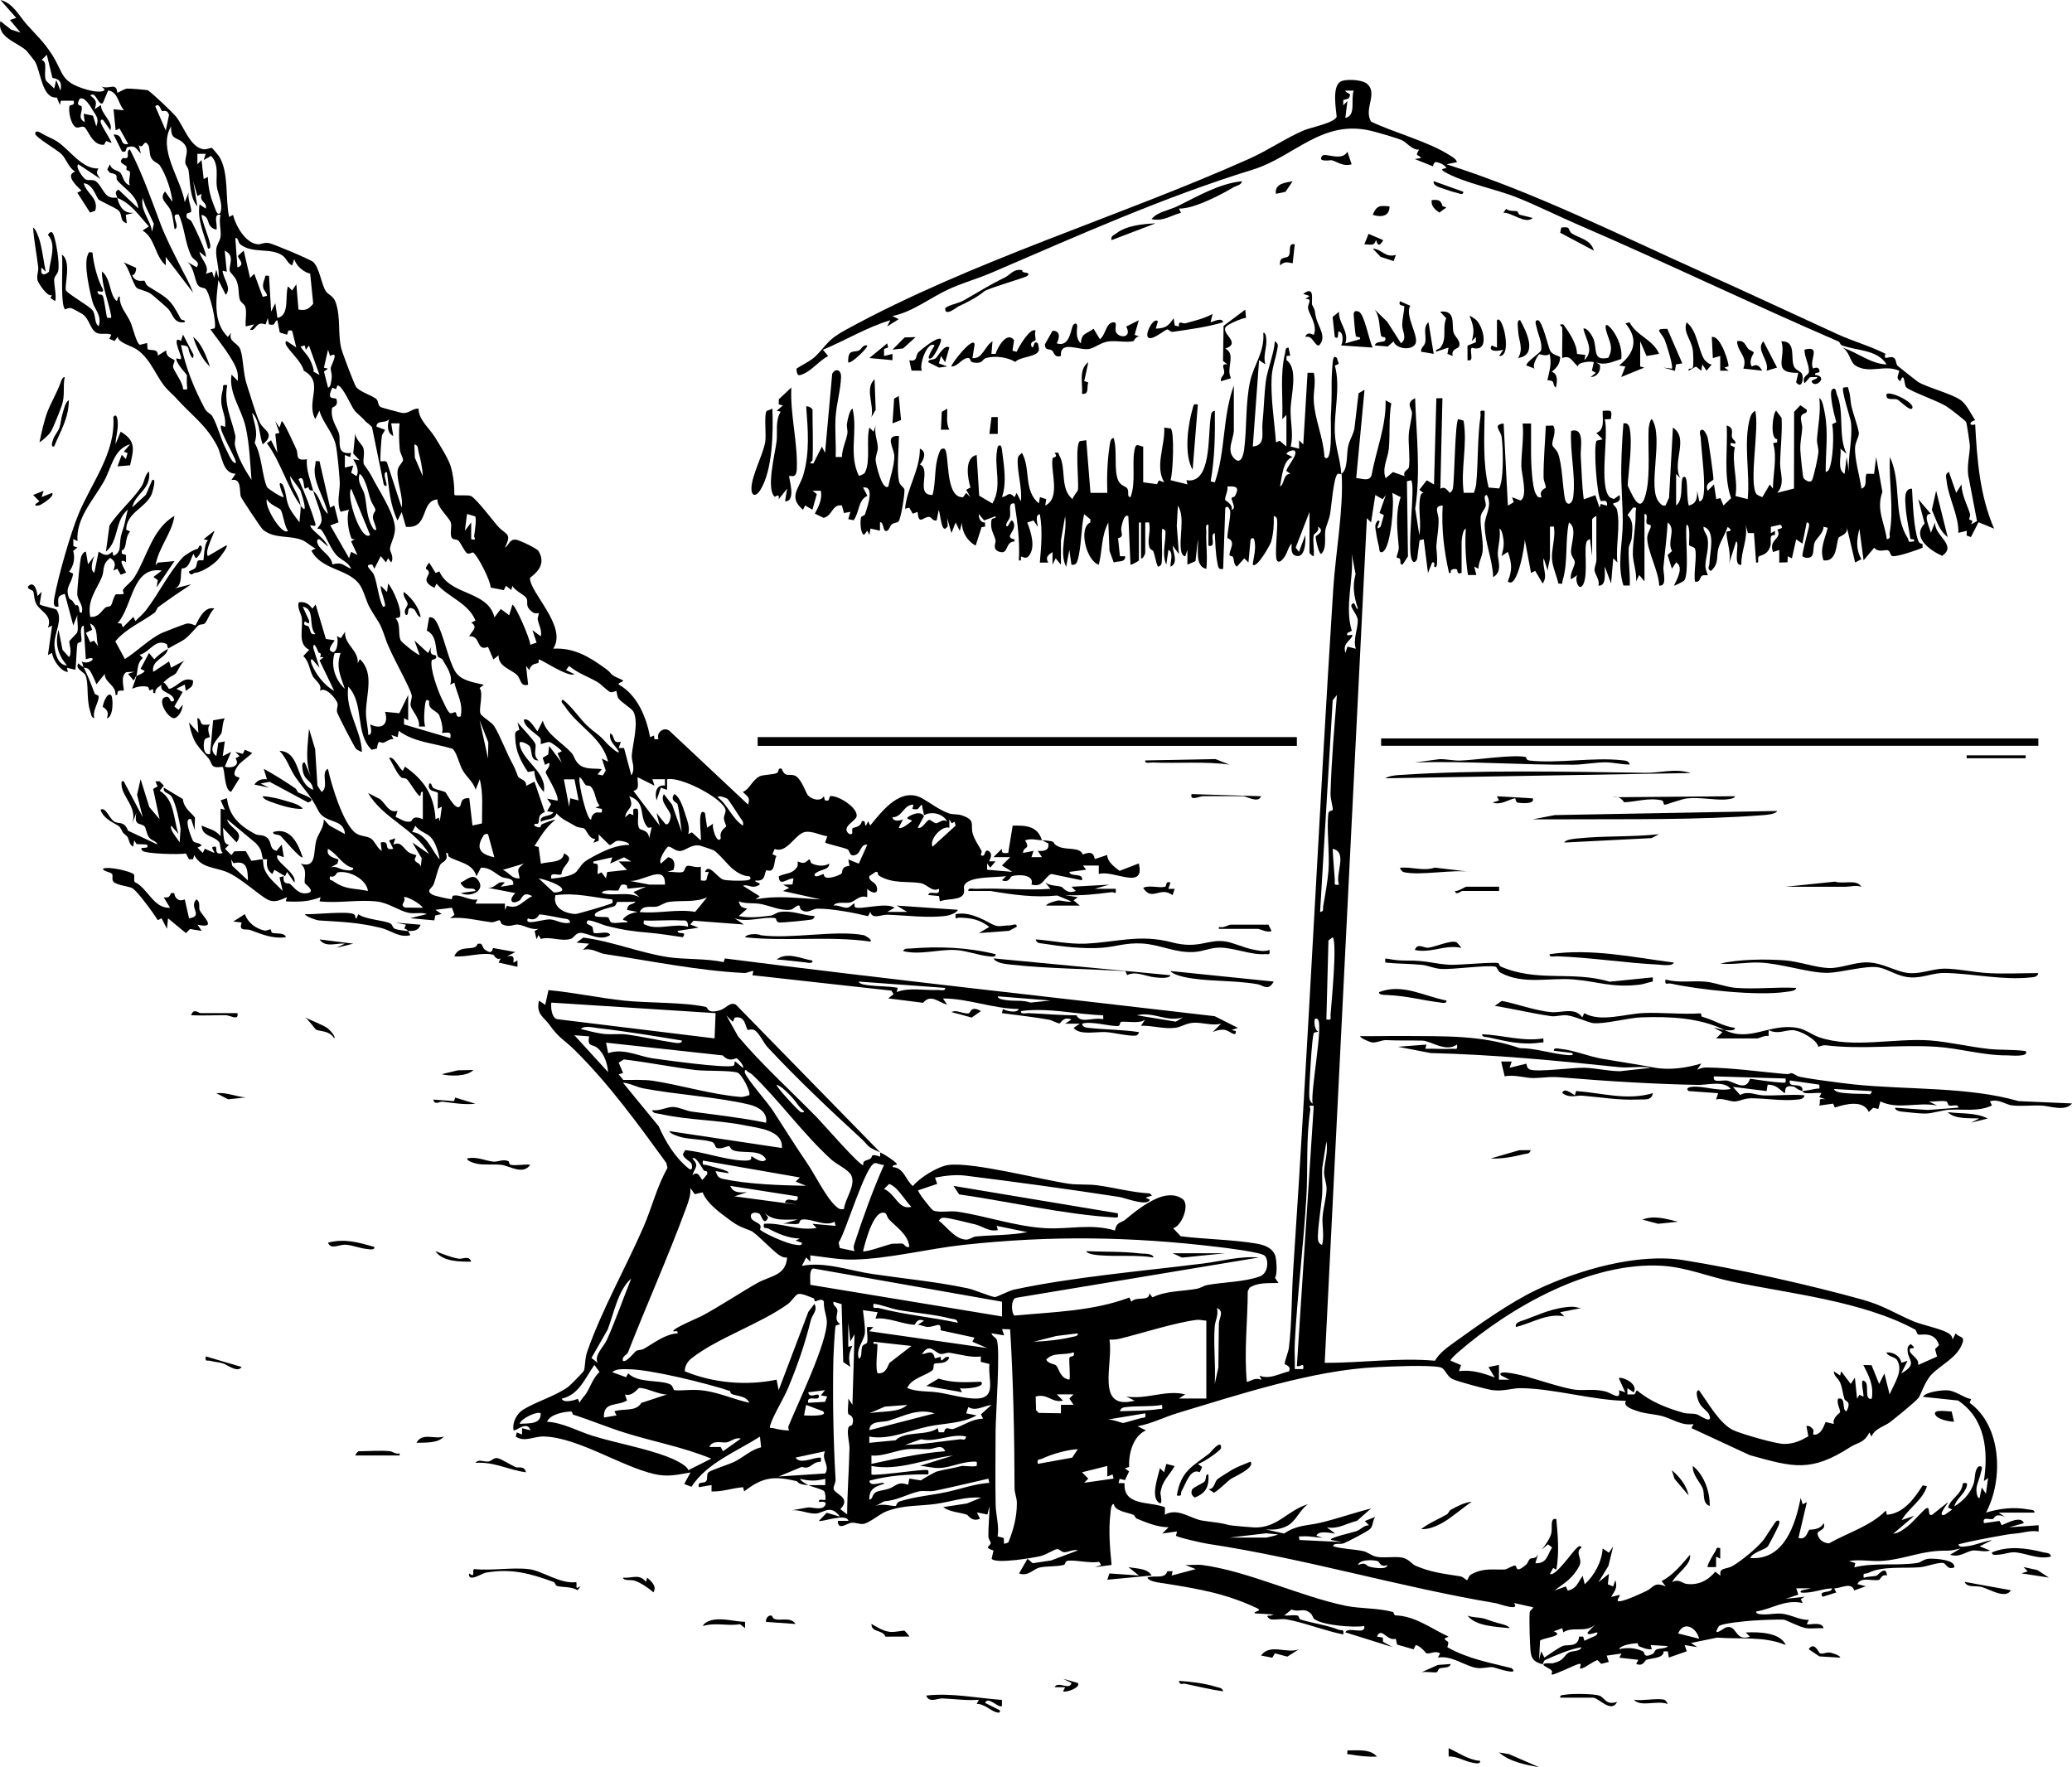 <svg xmlns="http://www.w3.org/2000/svg" id="Livello_2" viewBox="0 0 428.39 365.37"><g id="Livello_1-2"><rect x="285.55" y="152.67" width="135.88" height="1.52"></rect><rect x="156.65" y="152.4" width="111.48" height="1.81"></rect><path d="M356.53,212.95c-5.15-2.56-11.41-2.81-17.2-2.61-2.64.09-7.74,1.46-9.97,1.19-.93-.12-3.77-1.41-5.31-1.6-1.2-.15-2.39.3-3.3.17-3.9-.56-7.81-1.49-11.69-2.15l1.44-1.01c3.26.63,7.06,2.07,10.3,2.33,2.05.16,4.85-1.1,6.33,1.07l.43-.87c3.37,1.93,8.35.16,12.18-.02s7.95.33,11.81.06c.23-.02.14.65.4.72,2.57.71,4.23,1.95,6.75,2.29.06.74-1.72.47-2.18.43,5.26,2.61,9.33-1.45,15.03-.44,1.91.34,2.94,1.39,4.58,1.95,6.88,2.36,15.58.12,22.87.65,3.82.28,8.23,1.33,12.18,1.76,2.51.27,5.12.09,7.61.44.93,1.32-3.32.88-3.72.89-4.99.05-9.82-1.46-14.76-1.78-7.74-.5-15,.62-22.79-.3-.57-.07-1.08.15-1.6.3-.18-1.39-3.65-3.38-5.27-3.43-1.52-.05-3.17.95-4.97-.03l-.03,1.25c-.77-.22-1.99.49-2.36.49h-8.49l1.31-1.3-1.74-.87c.78.02,1.37.37,2.18.43Z"></path><path d="M421.42,201.2c-.16.79-.86.81-1.51.88-5.8.65-12.13-.83-17.86-.92-2.47-.04-4.42,1.05-6.99.92-2.69-.13-4.55-1.67-6.6-2.06-2.62-.5-7.89,1.12-10.76,1.12-3.85,0-9.49-1.97-13.99-2.13-2.75-.09-5.36.49-8.06.21,3.92-.9,9.22-.96,13.3-.67,2.91.2,6.5,1.52,9.19,1.6,2.35.07,5.31-1.2,7.77-1.18,3.6.03,6.21,2.15,9.15,2.24,2.34.08,4.7-.94,6.97-.94,2.76,0,6.31.79,9.13.93,3.37.17,6.89,0,10.25-.01Z"></path><path d="M309.81,199.13c.11.05.18.58.48.71,7.66,3.32,14.72.81,22.51,3.13l8.92-.9v.86c-.95.17-1.86.56-2.83.67-5.69.63-8.31-.63-13.5-1.09-4.95-.44-10.45,1.15-15.16-1.41-.59-.32-.66-1.14-1.04-1.24-1.63-.4-8.79.63-11.25.47-1.47-.1-2.65-.7-3.95-.84-2.43-.25-5.11-.21-7.57-.48.02-.74-.29-.93.55-.77,1.52.28,2.47.37,4.04.36,3.93-.04,5.43.67,8.71.87,1.68.1,9.42-.64,10.09-.34Z"></path><path d="M349.56,159.83l-63.15,1.08c.76-.48,1.93-.61,2.82-.67,16.56-1.11,34.45-.7,51.01-.46,2.91.04,6.2-.99,9.31.05Z"></path><path d="M367.42,167.67c-.2.65-2.25.82-2.83.86-13.89,1.06-28.01.79-41.81.87-1.96.01-3.92,0-5.87,0l4.55-.88,45.96-.85Z"></path><path d="M315.49,156.51c.07.01-.03.65.74.73,5.95.66,13.17-.73,19.2-.05.65.07,1.34.09,1.51.88-1.58.02-3.47-.46-5.01-.46-2.07,0-4.49.47-6.51.49-10.96.09-21.91-.8-32.9-.46l5.09-.68c1.37-.04,2.92.33,4.26.29,3.33-.1,10.9-1.32,13.62-.73Z"></path><path d="M371.34,204.25c.02.67-1.51.73-2.01.81-5.83.92-18.09-.44-23.89-1.7-.74-.16-1.3.49-1.09-.85,2.76.8,5.65.17,8.45.47,1.78.19,4.08,1.11,6.14,1.27,4.01.31,8.36-.22,12.4,0Z"></path><path d="M346.08,199.02c-.33.82-2.54.45-3.28.41-6.96-.35-13.69-1.45-20.89-1.72-.53-.02-1.62.33-1.52-.43,8.53-1.25,17.21.62,25.69,1.74Z"></path><path d="M119.16,327.11c.15,1.12-.33,1.56.9.81l-.63.86c-1.31-.79-3.08-.56-4.27-.88-.35-.1-.36-.69-.67-.81-4.86-1.77-8.7-2.87-14.06-1.94-.76.13-3.71,2.15-3.45.16,1.51,1.1.45-.74,1.1-.9,3.58.38,7.83-.41,11.31.02,2.77.34,6.43,3.12,9.75,2.68Z"></path><path d="M358.71,164.62c0,.6-2.05.7-2.47.7-2.32.03-4.84-.49-7.32-.26-1.38.13-4.33,1.34-4.78,1.32-.23,0-.18-.81-.52-.89-2.75-.64-5.31.29-7.8.38-.14,0-.64-1.39-2.37-1.04l25.26-.21Z"></path><path d="M207.14,351.47l.02,1.26c-.77.48-2.89-2.17-3.48-.65l3.04,1.53c.12.53-.21.53-.64.43-1.2-.28-2.6-1.81-4.14-1.75l.44-.86c-2.53.2-5.05-.17-7.55-.28-.99-.04-2.71,1.02-3.34-.59,5.26-.6,10.4.53,15.66.9Z"></path><path d="M325.6,226.44l.27-.87c5.35.39,10.55,2.04,15.86.44-.23,1.63-1.76,1.25-3.24,1.32-3.84.17-7.55-.48-11.35-.8-1.26-.11-2.51.62-4.13-.53.35-1.44,2.49.53,2.6.43Z"></path><path d="M343.03,172.46l-1.57.82-18.03.92c.22-.66,2.21-.8,2.83-.86,5.56-.57,11.2-.26,16.76-.87Z"></path><path d="M299.05,206.86c.11.76-1,.44-1.47.38-3.96-.49-6.34-1.29-10.77-1.52-.45-.02-1.8.06-1.68-.6,4.84-1.86,9.16.81,13.93,1.74Z"></path><path d="M105.15,240.09c.11.05.1.65.41.72,1.14.27,2.82-.17,4.06.01-1.46,2.19-4.35.21-5.9.02s-3.51.06-4.98-.21c-.47-.09-2.14-.5-2.18-1.11,1.96-.48,3.75.47,5.42.65.92.1,2.02-.6,3.17-.08Z"></path><path d="M369.16,183.34l10.23-1.06c1.73.58,4.51-.59,5.44,1.06-1.11-.37-2.33,0-3.27,0h-12.41Z"></path><path d="M319.08,214.7c.08,1.08.11.75-.65.86-3.73.56-7.02-.26-10.68-1.08-.48-.11-1.41,0-1.3-.65,4.31.18,8.26,1.54,12.62.87Z"></path><path d="M290.12,180.29c-.15-.04-.67-.59-.65-.87,2.53-.27,4.73.77,7.19-.04l7.62.91c-3.8-.64-10.77.86-14.15,0Z"></path><path d="M108.75,304.4c-3.72-.5-6.55-2.22-10.45-1.95.71-.88,1.62-.15,2.72-.29.57-.07,1.05-.79,1.76-.7.78.1,2.9,1.47,3.79,1.86.59.26,1.82-.38,2.18,1.08Z"></path><path d="M254.2,158.08c-5.22-.7-10.58-.21-15.9-.43-.53-.02-1.62.33-1.52-.43l14.51-.28,2.9,1.14Z"></path><path d="M322.57,351c-.11-.66.67-.53,1.1-.62,1.2-.25,5.81-.2,6.95.18,1.26.42,1.29,2.08,3.72,1.31-1.21,2.45-3.81-.88-5.01-.88h-6.75Z"></path><path d="M268.56,340.98l-2.4,1.53-2.58-.68-.53.91-2.33-.46c1.88-2.6,5.37-.26,7.83-1.3Z"></path><path d="M154.04,335.32v1.3s-1.06-.82-1.06-.82c-2.47.45-4.99-.41-7.65.38.2-.77,1.7-1.24,2.37-1.32,2.14-.27,4.23.39,6.34.46Z"></path><path d="M77.39,257.81c.11.74-1.03.46-1.51.42-1.45-.12-2.98-.79-4.39-.88s-3.04,1.12-3.68-.42c3.43-.92,6.29-.06,9.58.87Z"></path><path d="M316.9,165.05c.56,1.32-2.61,1.01-3.2.87-.34-.08-.3-.88-.49-.86-1.04.12-2.96,1.51-4.59.86l1.31-.43-.45-.86,7.41.43Z"></path><path d="M301.11,194.79c.07.03.95.94.99,1.18-3.3-.74-6.22,1.17-9.58.44.53-1.56,1.88-.35,2.79-.47,1.54-.19,4.58-1.6,5.8-1.15Z"></path><path d="M309.94,183.34v.87h-7.62c-.21,0-.83.59-1.3.44l-.22-.44c.71.14,2.02-.88,2.39-.88h6.75Z"></path><path d="M248.75,164.61c-.74.01-2.81,1.11-2.39-.43l14.37.44c-.56,1.54-3.01,0-3.7,0-2.76,0-5.52-.05-8.27,0Z"></path><path d="M80.66,300.05c.46.05,1.22.68,1.96.44v.43s-9.14,0-9.14,0c-.03-.28.58-.87.65-.87,2.03,0,4.6-.22,6.53,0Z"></path><path d="M415.76,328.79c-1.12,1.9-4.32-.2-6.08-.68-1.2-.33-2.95.23-3.5-1.06l9.58,1.74Z"></path><path d="M133.57,327.05l.22-.87c.85.74,2.08,1.75,1.31,3.04-1.02-.88-2.49-1.9-3.73-2.36-.92-.35-2.37.09-2.58-.68,2.05.18,3.3-.9,4.78.87Z"></path><path d="M346.95,252.59l-4.13.43-3.27-.86c2.49-.97,4.94-.13,7.4.44Z"></path><path d="M318.21,365.37c-2.8-.49-6.07-1.11-8.27-3.04l2.05.34,6.22,2.7Z"></path><path d="M73.04,195.1l-3.48.86,1.74-.86c-1.66-.18-4.09.91-5.22-.87l6.97.87Z"></path><path d="M93.87,227.65l.25-.72,4.17,1.27c-2.32.25-4.5-.15-6.76-.42-.71-.09-1.63.83-1.95-.44l4.28.32Z"></path><path d="M187.03,337.16c.07.03.9.98.98,1.2l-4.94.02c-.57-1.52-2.95-.78-2.89-2.63,1.22.69,2.37,1.47,3.82,1.64,1.07.12,2.8-.34,3.04-.24Z"></path><path d="M252.89,349.69c-2.67-.38-5.31-1.04-7.95-1.58-.4-.08-1.01.41-1.2-.59,2.39.15,5.42.52,7.68,1.24.58.18,1.33.15,1.46.93Z"></path><path d="M306.02,364.07c.12.74-1.04.47-1.48.39-1.7-.28-3.22-1.37-5.02-1.3l-.02-1.72c2.12.97,4.12,2.43,6.53,2.62Z"></path><path d="M316.47,237.78c-.17.88-.92.71-1.52.87-2.11.55-4.57.97-6.75.87l5.9-1.71,2.37-.02Z"></path><path d="M49.95,282.63c-.82,1.28-2.95-.46-3.84-.74-.83-.26-1.72-.29-2.55-.52-.74-.2-1.21.31-1.01-.93l7.4,2.18Z"></path><path d="M376.21,341.78c.53.32,1.42-.24,2.14-.11.32.05,2.14.57,2.13,1.05l-4.32-.26-2.21-1.48c1.13-1.72,2.11.71,2.26.8Z"></path><rect x="406.61" y="156.17" width="12.2" height=".6"></rect><path d="M284.68,363.19c-1.8.06-3.68-.12-5.44-.45-.71-.13-.75.28-.65-.85,1.88.06,4.73-.39,6.09,1.3Z"></path><path d="M49.09,209.47c.32,1.67-1.47.44-2.42.43-2.37-.02-4.78.12-7.16,0,.53-1.58,1.56-.43,1.96-.43h7.62Z"></path><polygon points="421.25 324.62 423.6 326.17 417.94 325.3 419.24 324.87 418.37 324 421.25 324.62"></polygon><path d="M222.84,347.96c.73.9-2.45,2.06-3.05,1.73l.44-.86h-2.18c.65-1.38,3.15.76,3.48-.87l-1.74-.87,3.05.87Z"></path><path d="M69.11,214.69c-1.04-1.71-3.01-1.38-3.82-1.84-.15-.08-1.61-2.19-2.27-2.51,1.26.61,3.51,1.48,4.59,2.16.36.23,1.89,1.77,1.51,2.19Z"></path><path d="M50.82,226.89l-3.66.39-2.43-1.26c2.1-.23,4.02.72,6.09.87Z"></path><path d="M97.42,260.85c-2.35.02-5.93.01-7.4-2.17,1.56.59,3.1,1.26,4.77,1.55.91.15,2.19-.77,2.63.62Z"></path><path d="M97.86,221.23c-1.25,1.36-4.85,1.32-6.53.86l3.33-.8,3.2-.07Z"></path><path d="M91.76,297c-1.15,1.46-3.98,1.23-5.66,1.3,1.24-2.22,3.68-.63,5.66-1.3Z"></path><path d="M159.63,334.1c.38,1.69,3.72-.25,4.85,1.66l-6.09-.43c-.17-.76.65-1.62,1.24-1.22Z"></path><path d="M299.92,344.04c-.12.9-1.63.66-2.27.91-.36.14-.33.7-.63.79-.47.14-2.46-.23-3.19.04l3.45-1.55,2.64-.19Z"></path><path d="M344.12,351.43c.15.04.67.59.65.87-2.1-.83-5.53.72-6.97-.87,1.77.29,4.74-.4,6.31,0Z"></path><path d="M149.61,198.91l.26-.75c33.5,4.31,67.51,7.97,101.27,11.94l4.8,2.41-1.3.44.87.23c.09,1.49-1.31-.16-2.39-.27-.88-.08-1.62.12-2.4.48l1.74-1.74c-1.89.49-3.87-.31-5.73-.19-1.51.1-2.51.86-3.66,1.03-2.36.34-4.8-.5-7.16-.41l.86-1.3c-1.11,1-4.23.25-5.01.52-.24.08-.17.74-.49.8-1.39.26-5.63-1.09-7.56-.45.16.79.86.81,1.51.88,3.37.36,6.88.34,10.25.86.02.32-.36.69-.64.72-1.44.16-4.51-.61-6.12-.72-2.09-.14-5.44.72-6.75-.87l1.3-.87h-3.04s1.3-.87,1.3-.87c-1.64-.7-2.24.74-2.39.79-.38.13-1.66-.65-2.21-.74-3.23-.58-6.53-.92-9.77-1.36l.21-.86c.61.42,2.96.96,3.27,0-5.38-.06-10.31-2.14-15.67-2.18l.86,1.3c-1.92-.58-3.39-2.28-4.97-.4l-7.21-.91,1.1-.86-.43-.74-28.75-3.18.21-.87c-.67-.04-1.23.43-1.91.4-9.56-.47-19.39-2.52-28.77-3.91-1.38-.2-2.81-1.4-4.59-.85l1.3-1.3-2.62-.22,1.42-1.04c5.85.75,11.58,3.11,17.38,4.02,3.54.55,7.98.25,11.61,1.06ZM195.4,204.25l-17.85-1.31c.07.62,1.92.75,2.45.81,1.79.22,3.77.13,5.61.49l-.22.87c2.6-1,5.63-.31,8.5-.43.53-.02,1.62.33,1.52-.43ZM217.18,206.86l-10.88-.87c-.03.65,1.54.75,2.01.82,1.56.2,3.19-.08,4.74.48l4.13-.43ZM228.07,209.91c-5.74-.18-11.3-1.64-16.98-.87-.1.76.99.41,1.52.43,3.33.12,6.61.47,9.94.44.87,1.71,3.13.52,4.98.74.84.1.53.13.55-.75ZM244.61,210.34c-3.49,1.06-6.02-1.26-9.58-.43l8.07,1.32,1.51-.89Z"></path><path d="M372.65,225.58c-1.2-.36-1.52-.83-1.62-.86-2.63-.7-1.68,1.35-2.08,1.29-1.15-.88-1.83-1.8-3.48-1.75l-.23,1.32-6.96-.87,1.5,1.68c1.62-.93,3.16.02,4.8.08,2.84.11,5.69-.28,8.51-.01-.16.79-.86.81-1.51.88-3.09.35-6.48-.27-9.55-.27-1.44,0-2.44.67-3.47.66s-2.49-.78-3.76-.41l.44-1.3-6.1-.44c-.7-.54.05-.81.65-.88,2.21-.27,5.58,1.02,8.05.44-1.4-1.79-4.91-.79-6.75-.83-9.14-.18-18.59-.75-27.8-1.52-3.26-.27-3.45.03-6.15.1-1.68.04-4.12-.79-6.04-.35l-.73-3.07h2.18s-.43,1.3-.43,1.3l3.47-.86c.07.5.18,1,.71,1.21,1.54.6,8.82-.42,11.3-.36,2.23.06,4.99.7,7.31.72l6.39-.7c-2.2-.43-4.42.09-6.62-.15-12.97-1.37-25.83-2.59-38.89-2.91l-6.75-1.3,5.87-.45-.22.87c1.8-.08,3.65.12,5.46,0,.87-.06,1.26.35,1.08-.87-2.36,1.65-5.37-.77-7.16-.82-2.45-.06-4.89.02-7.43-.1-1.02-.05-1.98.6-3.01.47-.3-.04-2.31-.81-2.43-1.3,2.97.04,5.96-.05,8.94-.03,8.21.08,16.12-.25,24.06,2.51,3.3,0,6.68,1.19,9.89,1.44.35.03,1.59.13.88-.45l-3.7-.44c-.1-.77.98-.43,1.47-.38,2.67.27,5.77,1.55,8.44,2.02,3.72.65,7.24,1.15,10.8,1.83,3.16.6,6.73.07,9.77-.84l-.86,1.3c.66-.3,1.19-.49,1.95-.48,5.41.08,10.99.88,16.13,1.34,1.96.18.65-.73,2.68.44.66.38,10.04,1.57,11.68,1.73,11.2,1.14,23.62.45,34.03,3.45l11.04.48c-1.43,1.74-4.53.52-6.32.44-1.99-.09-4.13.18-6.07-.03-1.29-.14-2.85-1.45-4.6-.84l.44.85c-2.93,1.36-5.86.69-8.92.89-1.49.1-3.32.74-4.8.78-1.06.03-3.55-.26-4.75-.38-.42-.04-1.64-.2-1.56-.83l6.75.47,6.31-.48c.05-.84-1.24-.27-1.88-.44-.33-.08-.27-.78-.6-.85-1.02-.25-2.51.14-3.62,0l1.74.86c-4.01-.82-8.09.93-11.75-.87l-.42,1.56-1.06-.23-.92.85c-1.12-2.53-4.79-1.65-7.01-.9l-.36-.81-2.87.4c.44-1.16-.54-1.5,1.31-1.31l-1.31-.43.45-.86c-1.06-.1-2.23.14-3.27.02-.62-.07-.61-.44-.65-.45.12.08,2.38-.37,2.83-.45.71-.13.75.29.65-.85l-6.09-.87c-.31,1.45,1.44.68,2.33,1.29.39.27.24.86.28.89ZM369.16,222.98l-14.8-.44c-.36,1.54,1.76.65,2.81.89,1.51.34,3.83,2.26,4.65-.4,2.09.29,4.62.69,6.7.82.86.05.68-.09.65-.87ZM387.02,225.59l-7.84-.44c.24.8,2.13.82,2.81.89,1.09.1,2.69.12,3.83.13.57,0,.96.38,1.2-.59Z"></path><path d="M242.28,194.83c5.73,1.49,7.41-.79,11.23-.16,1.34.22,3.78,1.28,5.37,1.61,1.13.23,2.47.56,3.58.12.18,1.22-.21.81-1.08.87-2.69.19-6.2-1.31-9.15-1.35-1.81-.02-3.5.78-5.23.9-3.97.28-7.03-1.52-10.86-1.75-3.31-.2-5.38.65-8.3.88-3.75.29-8.45-.26-12.19-.86-.65-.1-1.34-.02-1.52-.87,3.38.26,6.84,1.02,10.25.88,6.39-.27,11.18-2.03,17.9-.28Z"></path><path d="M242,201.64c-.27.79-2.6.49-3.26.42-1.91-.2-3.92-1.35-5.7-.46l-.36-.81c-7.57-.48-15.83-.5-23.55-1.34-1.05-.12-3.2-.27-3.71-1.3l36.58,3.48Z"></path><path d="M100.17,196.26c1.78,1.41,1.61-.25,1.79-.25l4.6.83-1.74.86c1.31-.19,1.49.05,1.31,1.32l.86-.44v1.31s-3.91-.88-3.91-.88l.43-.85c-.98.41-1.34-.73-1.53-.77-2.44-.58-5.54.59-8.05.32,1.12-2.7,4.35-.8,4.81-2.58l.62-.03c.37.16.49.92.79,1.16Z"></path><path d="M263.34,202.94c-1.15,2.09-2.16.75-3.38.54-5.09-.88-10.45-.48-15.08-1.47-.69-.15-2.51-.62-2.88-1.25l21.34,2.18Z"></path><path d="M55.97,192.17c.07.03.05.63.4.72.74.2,2.52-.13,2.73.89-2.8.35-4.91-.61-7.41-1.51-.79-.28-2.43.39-1.72-1.53l-1.74-.22,2.39-1.52c.62,1.74,2.2,2.97,4.04,3.39.47.11,1.08-.33,1.33-.22Z"></path><path d="M262.25,191.18l.65,1.3c-.93.44-2.35-.43-2.83-.43h-8.06v-.43c.82.37,2.01-.44,2.4-.44h7.84Z"></path><path d="M410.97,231.25l-3.48.86,1.74-.86c-1.92-.12-5.13.2-6.53-1.31,2.78.35,5.76.04,8.27,1.31Z"></path><path d="M167.97,198.59c.1.78-.98.42-1.47.38-1.96-.18-3.96-.48-5.93-.6,2.23-1.66,5.08-.13,7.4.22Z"></path><path d="M202.81,209.04l-1.92,1.34-4.17-1.13c1.09-.6,2.46.5,3.63.23.28-.07.37-1.65,2.46-.44Z"></path><path d="M350.44,113.45c-.12-.35-1.08-.52-1.21-.72-.12-.18.41-3.96-.52-4.28-.39,2,.68,10.49-.58,11.65-.08.08-1.92,1.08-2.03.97.63-1.27,2.08-3.9.44-4.79l-.87,1.31-.88-2.84.91-.83c-1.14-1.92.97-4.5-.91-5.91-.15,3.13-.61,6.26-.88,9.39-.07.88.86,3.91-.87,3.67-.06-2.88-2.5-7.23-2.47-9.88.01-1,.78-1.9.75-2.5-.01-.24-.81-.19-.89-.53-.16-.64.41-1.94-.43-1.89v13.93s-1.09-1.31-1.09-1.31l-.65,1.31c.19-1.64-.63-4.06-.66-5.43-.06-2.8.65-6.02.57-8.84-.02-.61.49-1.14-.55-.97l-1.12,1.53c1.32,1.32,1,2.9.86,4.74-.06.76-.59,1.45-.62,2.2-.1,2.44.31,5.17.22,7.63h-1.31c-1.38-4.31-.15-8.67-.14-13.04,0-3.72-.38-7.71-.31-11.59.06-2.95.21-5.96.45-8.9.83-.14,1.16.34,1.3,1.09.59,3.22-.21,8.36-.43,11.75,1.35,2.92,2.89,6.35,3.95.88.7-3.58.23-8.87.39-12.62.02-.4.31-1.98.67-1.98,2.56,3.77-1.08,14.38,1.52,17.21.4.43.62.8,1.3.65l.73-1.6.8-14.51c3.42,2.27-.28,7.1,1.52,10.45l-.86-.87v6.53c1.49-1.11.89-4,1.3-5.66.54-.68.79,0,.87.65.19,1.58.03,3.38.44,5.02,1.62-.38,1.75-1.51,1.74-3.05l.44,2.18c.4,0,.67-.39.77-.75.69-2.48-.34-9.46-.47-12.41-.01-.32-.55-1.67.35-1.64.4.02.93,1.08,1.06,1.55.22.77,1.29,8.28,1.21,8.71-.07.4-1.93.7-1.18,2.35l1.3-1.3.47,3.03.86-.21.63,1.53,1.58-1.52c-1.65-4.63-.64-10.08-.92-15.03,1.68.51.91,1.73,1.09,2.39.14.53.54.66.64.88.58,1.21-1.3-.35-.87.86l.84.4c-.73,3.07.71,6.93.12,10.06l2.53.64c.52-5.18-.94-11.77.47-16.73.21-.75.45-1.09,1.06-1.55,1,3.2-1.42,15.19.33,17.3.1.13,1.13.6,1.18.56l1.53-2.61.65.87c0-3.06.92-6.43.04-9.4l.83-.19v-.65c-1.52.06-.92-5.48-.2-5.88l1.12,1.49c.16,3.09-.23,6.19-.31,9.25-.05,2.03,1.11,4.41-.6,6.24l3.47-.88.03-15.87,1.28-1.36,1.32.92c.2,1.05-.93.45-1.17,1.5-.14.61.29,1.62.24,2.36-.09,1.5-.44,2.72-.39,4.43.02.68.49,5.6.66,5.85.27.39,1.34,1.13,1.75.45.35-.59,1.24-4.75,1.32-5.65.1-.99-.35-1.89-.28-2.85.21-2.81.81-5.61.48-8.49.68.36.96,2.27,1.11,3.02.8,4.04.19,8.13.2,12.22.09.12.56-.23.66-.43.88-1.81,1.1-7.28.69-9.4l.85-.43c-.35-1.1-1.57-6.1-.89-6.72.84-.77.86.68.98.95,1.66,3.59.19,8.72,2.06,12.33l-1.3-1.09c.26,1.6-.76,4.3.86,5.22l.44-3.48.44,3.04c-.19-3.42.82-6.8.44-10.23-.09-.84-2.2-7.08-1.53-7.18,1.22-.18.84-.11,1.1.65.34,1.02.3,2.29.56,3.35.38,1.57,1.2,3.7,1.49,5.29.14.76-.71,1.91-.77,3.11-.12,2.36.99,6.07,1.32,8.5,1.36-.4.56-2.22,1.07-3.07l1.54.02.43-3.48,1.29,7.2c-1.34,3.72.47,6.3.9,9.79.99-.19.51-.77.59-1.2.93-5.18-.19-10.58.06-15.78,2.51,5.28.56,11.89,3.7,16.77.37.57-.3.9,1.3.65.19-.74-.74-.2-.79-.63-.27-2.05-.84-4.42-.96-6.53-.07-1.27-.45-3.81,1.32-3.72.18,2.92.32,8.01,1.27,10.7.31.87.87.53.92.84v.65c-.97.46-5.43,1.98-6.25,1.74-.51-.15-.39-1.05-.98-1.22-.52-.15-1.83.57-2.78-.5l-2.19,2.6-.87-6.53c-.55,2.29-.78,4.16.42,6.29l-1.3.68-1.74-7.4c.42,1.63-1.42,1.88-1.65,2.27-.6,1-.17,5.04-3.14,4.7-.86-2.4.31-4.42.87-6.74l-.87-.22c.02,1.28-1.52,2.46-1.82,3.21-.32.8-.18,1.9-.45,2.58-.41,1-1.84.62-2.09.3-.17-.22,1.02-4.74,1.21-5.53.11-.44.45-1.53-.33-1.42l-.88,4.35-1.3-.87-.88,3.92-.86-.44-.05,1.25-1.7.06v-2.61s-1.3.44-1.3.44c-.98-2.76,1.96-2.62.92-4.6-.02-.21,1.62-.17.6-1.06l-1.96.43v1.31s.86-.44.86-.44l-.02.85c-1.41-.13-.62,1.31-.95,2.3-.66,2-2.09,1.78-2.42,2.17s.3,1.35-.52,1.21l-.44-6.09-1.26-.02-.47-1.72c.52,2.99-.96,5.41-.88,8.27-1.89.44-.23-4.79-1.09-4.79l-1.52,4.79c.69-2.14-.48-4.92-.46-6.72,0-.41,1.77.08.24-1.1-.47,1.4-1.42,2.88-1.86,4.25-.58,1.81.21,3.27-1.62,4.88-.87-.53-.3-.95-.29-1.55.03-2.16,1.4-6.91-1.23-7.59-.04.94.7,1.45.85,2.41.32,2.17-.4,3.76-.46,5.65-.02.78.56,1.89.48,1.95-.09.07-.79-.13-1.18.11-.47.3-.35,1.48-1.44,1.2-.34-1.67.46-5.41,0-6.75Z"></path><path d="M282.37,17.12c2.82,1.98-.55,5.29,1.11,8.03,4.91,2.34,11.81,4.09,16.31,6.99.55.35,1.26.71,1.44,1.39l-2.17.43c18.26,5.82,35.4,14.46,52.83,22.29,9.41,4.23,18.7,8.58,28.07,12.87,3.11,1.42,6.84,2.48,9.87,4.03-.61,1.76,1.04.06,1.89.97.36.39.25,1.19.65,1.54.32.28,4.03,3.21,4.27,3.35,2.25,1.27,7.07,2.44,8.83,3.79,1.21.93,2.05,2.83,2.9,4.08-1.31.29-1.3,1.3,0,.86.4,7.4.95,14.68,3.91,21.56l-3.21-1.33-1.58,3.07-.87-.31v-.99s-1.73.43-1.73.43c.15-3.51-2.09-7.28-2.44-10.88-.07-.77-.39-1.17.48-1.74l1.52,4.35,1.09-1.75c.06,2.29,1.16,4.12,1.76,6.09.13.41-.2.94-.16,1.11.08.33,1.11-.05.34,1.08l1.27-.69-1.66-8.71c-.6-2.22.16-5,.19-6.74,0-.42-.63-4.84-.8-5.06-.3-.42-3.34-2.76-4-3.18-1.89-1.22-7.44-3.06-8.41-4.02-.35-.34-.33-3.45-1.18-1.2-.99-.65-.39-1.22-.21-2.17-3.04-1.39-6.24.75-9.12-1.12-1.03-.66-1.2-2.95-2.64-3.67,3.11.97,5.86,3.37,9.14,3.48-1.89-3.11-6.26-2.82-9.24-3.95-.4-.15-.39-.66-.69-.79-17.97-7.76-35.68-16.31-53.76-24.11-4.19-1.81-8.34-3.89-12.65-5.64s-11.25-3.07-15.11-5.36c-1.26-.75.58-.6.43-.86-.35-.39-.78-.73-1.28-.9-1.07-.37-1.16-.38-1.51.64l-3.73-1.49,1.3-.22c-.63-.9-1.34-.15-.43-1.73-1.46.1-2.6-1.54-3.52-1.94-1.25-.54-5.3-1.69-6.4-1.95-10.21-2.42-15.82,5.36-24.48,8.03-18.49,5.7-36.19,13.67-54.02,21.32-2.87,1.23-5.95,2.08-8.81,3.39-3.79,1.73-7.47,4.71-11.65,5.55l1.3.65-2.4,1.52.66-1.3c-4.82,1.42-9.32,4.21-13.93,6.1l1.09,1.3c-1.62.82-3.23,2.76-4.76,3.52-1.36.67-1.7.71-1.8-.91,1.17-.79,2.99-1.61,3.97-2.59,2.54-2.55,2.4-3.35,6.28-5.47,26.07-14.27,56.39-23.27,83.49-35.39,3.68-1.65,7.39-4.19,11.16-5.82,1.39-.6,6.4-1.54,6.79-2.83-.16-1.74-.91-5.96.65-7.15.96-.74,4.4-.49,5.35.18ZM279.89,18.73h-1.74c.2.79,1.56.28.66,1.64l-1.09.32v1.08s.86-.87.86-.87l-.43,3.48c2.31-.46,1.05-3.79,1.74-5.66Z"></path><path d="M167.97,95.16c0,.2-1.12.76.21.65l1.75-3.48.65,1.3,1.48-16.35c.64-1.2,1.87-.91,1.83.66-.07,2.69-.99,5.68-1.14,8.48s.14,5.4.02,8.07h1.3c.02-1.63.83-3.28,1.12-4.78.13-.7-.2-1.38-.06-2.2.12-.7.48-2.69,1.13-3.04,1.15,4.75-.88,9.39,1.32,13.93.44-.2,1.08-.32,1.29-.77,1.17-2.46.17-6.6.88-9.24l.86.87.44-1.3c-.35,1.57.39,3.16.44,4.57.03.8-.47,1.64-.45,2.59.01.74,1.34,6.45,2.63,5.46.36-1.86,1.28-4.48,1.23-6.32-.05-1.65-2.12-4.3.96-4.13-.02,2.62-.47,6.94,0,9.35.18.93,1.05,1.25,1.13,1.73.12.79-.73,6.16-1.25,6.66-.2.19-.9.17-1.38.56-.35.28-.48,1.06-.9,1.29-1.01.55-.65-1.88-1.52-1.74v1.74s-1.96-.44-1.96-.44l-.23,1.31-.44-.87-.65.87c-.83-.33-.82-2.84-.64-3.61.08-.33.72-.33.82-.64.52-1.58,2.09-5.96-.4-5.54l.9,1.71c-1.99.89-1.61,3.43-2.86,5.05l-1.1-.23.44-1.51-1.33.25-.42-1.56c-2.03-.35-1.98,2.21-3.8,2.55l-1.8-.87c.82-1.5,1.55-2.94,1.25-4.73h-1.74s.9.68.9.68l-.91,3.24-1.51-.87-.43.88c-3.18-2.64-.73-4.4.09-7.31,1.33-4.67.92-9.28.56-14.02.38-.24,1.31.42,1.31.65,0,3.46.16,7.01,0,10.45Z"></path><path d="M163.61,80.13c-.26,5.53,1.31,11.2,1.14,16.7-.07,2.36-1.34,1.37-1.57,1.59-.21.2,1.58,5.34-.87,5.22l.43-2.61-1.73,2.17c.06-.92-.09-.9-.82-.48-1.87-1.56.1-9.07.37-11.49.23-2.01-.32-4.19.85-6.12l-.84-.19,1.3-1.09-.87-.21.02-1.07,2.58-2.42Z"></path><path d="M234.6,69.24l1.3.44c-1.05-.44-1.37.81-1.61.86-1.37.32-3.5-.16-5.1.05s-2.75,1.3-4.02,1.56c-1.94.39-6.08-1.93-5.82,1.45-1.47.41-1.32-.76-1.89-1.18-.45-.33-1.42.13-1.43-1.22l1.59-2.82c1.67,0,1.47,1.47.86,2.61,2.88.92,2.87-3.29,3.49-3.91.19-.19.78-.42.73.43-.07,1.2-.27,2.58.79,3.49.05-2.19,1.21-1.93,2.61-3.04l1.3,2.17c1.19-.84,1.2-3.18,2.62-3.47,1.16-.24.44,1.13.66,1.85.45,1.47,3.53,1.5,2.16-.99l2.61-1.31-.87,3.04Z"></path><path d="M214.13,68.38c-.32.58.05,1.55-.03,1.89-.09.37-1.23.21-.84,1.37.61.78.29-1.54,1.31-.65.07.06.27,1.07.22,1.36-.22,1.49-3.89,1.34-4.88,2.48-1.58-.99-4.22-1.33-6.01-.82-.97.27-.5,1.25-2.64.94-.92-.14-.44-1.06-1.26-.93-1.25.2-1.96,1.74-3.29,1.76-.3-.27,4.59-6.54,4.79-4.56l-.44,2.82c2.08.22,2.53-2.5,4.14-3.48l-.22,2.61h.86c.42-1.44,2.36-4.75,3.82-2.85l-.33,2.19.87.22c.39-.95,2.84-5.19,3.93-4.35Z"></path><path d="M323,67.72c0-.2-1.12-.76.21-.65,1.22,1.64,2.81,4,2.84,6.1l1.74.22-.22,1.08c2.11-2.07.3-4.23-.21-6.53.8-.29,1.92,1.66,2.07,2.06.86,2.2-.24,4.71,3.09,3.97,1.2-2.17.15-3.5-.38-5.39-.74-2.68.98-.87,1.75.43.93,1.57,1.51,3.36,1.32,5.21-1.88.57-3.28,1.4-5.25.69l.79.49c.33,1.24-.53,2.53-1.88,2.56l1.08-.88-.82-.46.39-1.71c-.23-.31-3.51-.08-3.26.87-1.14-.95-1.62-2.5-3.27-1.74-.07-2.09.1-4.22,0-6.31Z"></path><path d="M291.58,63.21c-1.25,2.08,2.04,6.55.98,8.01s-4.22.67-4.41-.66l-1.23,1.08-2.68-.22c.33-1.21,2.45-.26,2.18-1.52-.09-.4-.75-.04-.88-.51-.41-1.56-.16-3.75-1.31-5.37l2.59,2.51,2.84,4.45c1.36-1.02.27-2.45.25-3.71s.44-2.96.43-3.88c0-.35-1.36.02-.89-1.11l2.11.93Z"></path><path d="M158.48,85.01c.07-.1.92-.36,1.21-.53.2,4.7.08,12.76-2.51,16.86-.95,1.49-1.88,1.2-1.82-.47.1-2.65,2.33-6.68,2.84-9.43.27-1.42-.26-5.66.28-6.43Z"></path><path d="M336.93,66.64c1.32,2.72,4.84,3.55,6.1,6.52l-2.61.44-1.31-3.05v5.23s.86.21.86.21l-4.79,1.96.87-2.17-1.3-.21c3.19-2.53,4.09-5.42,1.31-8.72l.86-.21Z"></path><path d="M256.81,37.46c-.22.87-1.23.92-1.87,1.31-1.73,1.05-4.94,2.74-7.73,3.68-1.12.38-2.27.68-3.47.68l.44.86c-2.18.58-3.65,1.83-6.1,1.31,1.19-1.51,3.65-1.82,5.38-2.67,4.27-2.09,8.52-4.66,13.34-5.16Z"></path><path d="M399.21,106.25c-1.83-.1-.19,2.85,0,3.92l.86-2.17c-.19,2.79,4.69,4.71,1.47,6.92-2.63-1.18-6.31-3.88-3.62-6.67l-1.32-5.04,2.61,3.04Z"></path><path d="M250.28,66.63c.09.1,2.43-1.22,2.61,0-3.37,1.01-6.91,1.46-10.42,1.98-.49.07-.87-.51-1.11-.5-.53.02-3.74,2.9-4.14,1.35-.22-1.06,1.36-3.89,2.18-3.03l-.44,1.52c2.08-.12,2.53-.46,3.7-2.17l.21,1.51.87.22c-.13-1.45.77-.5,1.36-.67,1.93-.55,3.88-.97,5.61-1.94l-.43,1.74Z"></path><path d="M320.55,72.58c.38.78,2,1.09,2.02,1.27-.06,1.43-.67,2.12-1.75,3.02,1.36.42,1.14,2.09.86,3.26-.95-.66.15-1.44-1.75-1.52.42-2.04.95-3.3.44-5.44-.6.63-2.02.02-2.12.07-.26.14-1.63,2.38-.93,2.98l-1.74-.66c-.14-.68,2.93-2.63,3.04-3.13.33-1.55-.62-3.18-.9-4.68-.05-.29-.65-1.61.25-1.54s2.1,5.44,2.56,6.38Z"></path><path d="M211.4,55.88c-.41.77,2.01.19.99,1.17-.37.35-7.65,2.4-8.85,3.15-1.55,1.28-3.27,2.15-5.48,3.2-.14.07-2.71,2.16-2.64.41.02-.54,2.91-1.18,3.63-1.59,3.07-1.72,5.27-3.19,8.67-4.83,1.23-.59,1.84-1.93,3.69-1.51Z"></path><path d="M301.57,71.77c-.18.28-1.61.48-1.21,1.83l-1.1-.43.23-1.31-2.61.86c-.07-.64.64-.38,1.02-.96,1.34-2,.24-3.84,1.11-5.96l-1.26-1.35c3.41-.46,2.3,2.84,2.79,4.35.27.84,1.72,1.87,1.03,2.97Z"></path><path d="M352.35,74.31c.18.29,1.1,1.1,1.56,1.04l-1.08,1.29-.87-1.3-.22,1.31-1.09-.87-1.52.87c-.19-.72.76-.2.88-.71.15-.63.08-2.68,0-3.42-.28-2.35-2.09-3.74-1.3-5.88,2.25,1.8,2.3,5.45,3.65,7.68Z"></path><path d="M276.84,64.46c-.14,2.35,2.15,4.08,1.31,6.53l3.04-.87c.19-.72-.77-.19-.88-.71-.16-.71-.37-3.36-.43-4.3-.05-.88.54-.91,1.09-.65,1.13.52,2.14,6.13,2.83,7.4l-6.53-.44c.42-.57.4-2.2,0-2.61-1.17-1.17-.05,1.75-1.3.87l-.45-4.14,1.32-1.09Z"></path><path d="M247.66,83.62l-1.08,13.5c-1.83-3.09-1-9.29,0-12.64.23-.77.08-1.02,1.08-.85Z"></path><path d="M371.78,77.09c-5.67.07-2.38-3.14-3.48-6.53,3.28-.09,1.73,3.73,2.7,5.36.42.71,1.39.87,1.6,1.45.38,1.09-.13,3.12-1.25,1.67l.44-1.95Z"></path><path d="M344.71,67.97l3.11,7.16-1.3.21-.22,1.33-2.39-.67,1.74.22c.38-.45-1.08-4.92-1.4-5.78-.64-1.75-2.64-2.53.47-2.45Z"></path><path d="M271.3,63.04c.84,1.56.41,1.19.85,2.84.47,1.76,2.23,3.87.55,5.54-.91.18-1.32-2.26-2.82-1.74.21-.98,1.13-.79,1.74-.43.87-2.04-1.02-4.34-1.18-5.52-.12-.89,1.09-2.08-.56-1.89l.87-.65-1.31-.43c2.63-1.96,1.56,1.74,1.86,2.29Z"></path><path d="M357.35,75.73l-.82.26.87.65h-1.74s0-3.04,0-3.04l-1.53.44-.21-4.36c1.87-.43,3.67,5.77,3.43,6.05Z"></path><path d="M304.97,65.96c1.67,1.14,3.26,7.15-.66,5.93-.64.53.68,3.03-.9,2.58v-3.01s1.73-.7,1.73-.7v-1.08s-.86.87-.86.87c.64-2.13.37-3.24-.44-5.22.1-.12.91.49,1.12.63Z"></path><path d="M374.86,76.18c.03.06.95-.54,1.27.25.41,1.02-1.04.3-.86,1.07,2.63.33.48,2.48-.44,1.75-.99-.8,1.13-.75.87-1.3l-1.48.04-1.13,1.26c-.65-1.51.88-1.68.91-2.37.07-1.5-.95-3.07-.92-4.59,3.6-.93.85,2.25,1.78,3.89Z"></path><path d="M361.48,72.14c.24.29,1.11.5,1.12.8,0,.15-1.17,1.66-.41,2.83,1.12-.62,1.52-.11,2.17.87l-3.92-.43c.97-2.58-1.22-3.34-1.3-5.66,1.53-.3,1.63.77,2.33,1.59Z"></path><path d="M313.86,74.03c1.25-2.03.04-3.68,0-5.85,0-.52-.35-2.05.43-1.99,1.31,2.33,3.71,7.24-.43,7.83Z"></path><path d="M402.69,111.05c-1.85-1.41-2.37-3.65-3.28-5.64l.89-3.94,2.39,9.58Z"></path><path d="M309.94,73.6l.87-1.3c-1.02.34-3.27.49-2.4-.87l1.09.43v-5.66c1.17-1.37,3.27,7.7.44,7.4Z"></path><path d="M257.62,65.71c-.94.11-3.72,1.28-4.18,1.88-1.06,1.39,3.34,3.32-.12,4.49,2.34,1.11.06,4.09,1.2,6.11l-2.07.63c-.22-.74.56-1.17.65-1.69.15-.88-.9-1.98.65-1.8l-.89-.71.12-7.25,4.48-3.35.16,1.69Z"></path><path d="M296.43,73.16l-2.61-.44c-.12-.86.7-1.13.86-1.97.25-1.33-.55-3.08.66-4.13l1.08,6.53Z"></path><path d="M365.24,76.65c.66-2.09-2.34-4.36-.65-6.09l2.82,5.44-2.17.65Z"></path><path d="M279.45,33.97c-1.8.52-2.82-.5-4.16-.85-.12-.03-3.03.5-1.93-.89.6-.75,4.07,1.25,5.22-.87l.87,2.61Z"></path><path d="M194.53,70.12c.33.31-1.37,3.62-1.96,3.91-1.58.78.68-2.63.66-2.61-1.47-1.07-3.3,4.11-2.61,5.22l-2.16-.02-.46-2.15c1.78.42,1.23-.99,1.87-1.62s3.99-3.37,4.67-2.73Z"></path><path d="M238.95,46.17l-9.14,3.48c-.2-.9.46-.99.99-1.4,2.07-1.63,5.55-1.96,8.15-2.07Z"></path><path d="M324.23,47.13c.15.09.28.84.78,1.15,1.7,1.06,3.88,1.24,4.53,3.54l-6.97-3.7.23-1.08c.47,0,.99-.17,1.43.09Z"></path><path d="M180.17,86.23c.6-2.63-1.44-5.86.65-7.83l.23,6.32-.88,1.51Z"></path><polygon points="183.62 71.84 182.78 72.14 182.78 73.6 184.52 73.17 184.52 74.47 179.73 74.03 183.43 70.99 183.62 71.84"></polygon><path d="M196.28,71.86l-.87,3.04-.86-1.3-.43,1.53,1.73.64-1.71.23-2.2-1.1c-.05-.75.95-.36,1.55-.85.37-.3,1.86-3.05,2.8-2.19Z"></path><polygon points="185.82 81.87 186.29 86.84 184.52 87.53 184.86 82.42 185.82 81.87"></polygon><path d="M224.17,78.8l.84.28c-.4,1.02.28,2.5-1.3,2.35.18-2.13-.76-5.06,1.3-6.53l-.84,3.89Z"></path><polygon points="189.31 69.69 186.72 72.04 184.52 72.29 187.03 69.77 189.31 69.69"></polygon><path d="M395.29,84.48c-.49.48-2.5-1.65-3.04-1.89-.65-.29-2.52.41-2.18-1.15,1.05-.58,6.22,2.06,5.22,3.04Z"></path><path d="M267.26,37.46l-1.48,2.2-1.99.41c-.27-2.15,1.9-2.28,3.48-2.61Z"></path><path d="M195.84,84.49c.05,1.47-.27,2.99.44,4.35h-1.74s.18-3.7.18-3.7l1.12-.65Z"></path><path d="M267.69,50.52l-.43,3.92c-1.2-.26-1.65-.4-2.61.43-.18-2.05,1.2-1.29,1.76-1.93.63-.72-.29-2.77,1.28-2.43Z"></path><path d="M179.29,71.43c.35.32-3.46,3.98-3.92,3.48-.12-2.82,1.2-1.99,2.19-2.44.61-.28.81-1.27,1.73-1.04Z"></path><path d="M298.25,42.62l.8.27-1.46,1.06c-.88-.6-1.78-1.36-1.58-2.57,1.24-.15,1.93-.04,2.24,1.24Z"></path><path d="M287.29,42.68c0,2.14-1.84,2.27-3.48,1.73.8-1.91,1.44-1.96,3.48-1.73Z"></path><path d="M313.75,43.72c.07.02.15.55.45.67l2.71.68c-1.54,1.38-4.28-1.15-6.09-1.09l.58-.8c.69.59,1.79.34,2.36.53Z"></path><path d="M285.99,49.66c-1.24,2.12-1.33-.03-1.52-.01-.33,1.34-1.18.85-2.39.87l.87-2.17,3.05,1.31Z"></path><polygon points="206.29 86.22 206.29 89.71 204.56 89.71 204.99 86.23 206.29 86.22"></polygon><path d="M288.6,52.7l-.46,1.28-2.69-.87-1.64-1.72c1.91.12,2.55,1.97,4.79,1.31Z"></path><path d="M302.53,39.64c.09.82-.88.33-1.32.23-.75-.17-1.93-.54-2.67-.82-.65-.24-2.4-.61-2.1-1.59l6.09,2.18Z"></path><path d="M54.31,177.68c.21.78,0,1.23.5,2.32.73,1.6,2.45,2.94,3.64,4.21l-.66-2.82.87-.23c-.25,1.91,1,1.32,1.31,1.59.95.79,1.75,2.28,3.68,1.89,1.69-.34-.61-1.91-.63-2.04-.21-1.09.65-2.74-.87-4.05,3.41,1.09,2.58-2.48,3.25-4.81.43-1.47,1.61-2.67,1.54-4.34l1.13,1.25,3.22,1.79c.05-.69-.34-1.47-.87-1.89-1.27-1.04-3.59-.9-4.64-3-1.65-3.27-2.63-3.93-4.7-6.89-1.14-1.63-1.77-3.89-3.29-5.42,4.54.2,3.19,6.65,6.96,8.06-.22-2.15-1.83-1.65-2.18-4.13-.06-.43-.28-1.65.44-1.52l1.31,3.05c-1.31-3.18-.69-6.64-.43-10.01l1.27,4.2.47,7.55.87,1.3c1.59-1.01-.26-4.08,1.3-4.79.69,3.25,3.12,11.32,5.69,13.26,1,.76,2.27.56,3.2,1.16.8.51,1.29,2.01,2.23,2.56l-.22-1.74c2.31-.52.3,1.82,2.61,1.3l-.87-1.73,1.3-.44-.43,1.3c1.61-.73,1.95.61,3.07,1.51.49.4,1.64.63,1.69.7.06.09-.39.69-.31,1.01.14.54,1.36.66,1.22,1.56l.21-1.96-1.95-3.26,3.48,2.4c-3.11-5.33-9.53-7.34-12.62-12.63l2.43,1.25c1.31,1.03,1.83,2.96,3.67,2.45l-.42,1.25c1.05.39,1.96,1.24,3.18.93.3-.08.25-1.45,2.46-.44v-5.66c-.76-.25-.14,1.38-.87.66-.8-.79-1.62-2.41-2.42-3.27-.34-.36-.88-.08-1.25-.45-1-.99-1.62-2.74-2.42-3.91.8-.75,2.23,2.4,2.83,2.61l.43-.87c4.02,2.8,6.03,5.93,6.33,10.89l.66-.36.22.79.43-3.05-.86.44.03-3.22c-.14-.51-2.38-.17-1.77-2.01.67-.08.3.65.96,1.01s2.08.56,2.41.84c.18.15,2.25,4.24,3.06,2.73.26-.49,0-1.65,1.84-1.53l.65,5.65,1.97-.43c-.03-3.23.31-5.91-.45-9.14l-.86,2.17c-.47-1.6-1.91-2.65-2.7-4.05-.69-1.22-1.31-3.96-2.11-4.42-3.76-1.18-7.87-1.29-11.09-3.71l-.22,1.31-1.3-.44.44.85c-.8-.08-1.37.5-2.06.73s-1.03-1.01-1.38,1.21l-1.09.26c-3.5-3.43-1.45-9.51-4.83-13.06-.67,5.07,2.65,8.79,2.83,13.5-.04.05-1.04-.44-1.18-.59-.43-.48-3.8-7.03-3.95-7.6-.18-.66.23-1.28.08-1.84-.25-.94-2.44-3.58-3.66-2.6.6-1.31-.98-2.1-1.48-3.09-.69-1.36-.72-2.95-1.93-4.1l1.23-1.3c-2.45-1.12-1.27-4.26-1.54-6.53-.12-.99-1-2.03-.63-3.27,1.32-.22,2.07.32,2.83,1.3l.65-.87,2.13,7.14,1.79.26c.1.06-1.39,1.68-.87,2.17,1.38,1.3,1.8-2.32,1.31-3.05l.86.45.87-1.32c-.2,2.7,2.83,3.74,2.62,6.53l.43-.87c3.1,2.86,1.26,7.43,1.27,11.11,0,1.54.45,3.03.47,4.56,1.12-.01.34-2.06.43-2.17,2.53,1.22,3.83-.17,3.05-2.61l2.95.29,1.83-3.77v5.23s-.86-.44-.86-.44v1.3s9.58,2.83,9.58,2.83c.31-1.62-.7-1.03-1.75-1.09.4-.74-.2-2.8-.53-3.6-.43-1.03-2.44-1.14-2.08-2.93-.6-.7-.78.06-.86.65-.17,1.34-.33,3.25,0,4.57h-1.29c.33-1.59-1.45-3.26-1.68-4.25-.19-.82.37-1.53.18-2.3-.46-1.84-4.26-8.32-5.29-11.32-1.44-4.22-1.3-3.11-3.33-6.65-.86-1.5-1.25-3.75-2.32-5.08-2.43-3.04-7.78-2.82-9.78-6.77l.87-.43c-.8-.36-2.01-1.43-2.66-1.7-2.86-1.17-5.73-.18-8.24-2.21-.38-.31-4.34-6.3-4.54-6.79-.38-.94.27-3.94-1.97-3.46l.87-1.3c-2.72-.03-2.83-3.83-3.75-5.62-2.27-4.38-5.01-6.17-8.21-9.65-.92-1.01-1.21-1.23-2-2.01-2.4-2.4-3.33-6.2-6.36-8.35-1.21-.86-3.79-1.35-4.07-2.68l-.64.87-1.08-.46.42-.84c-1.04-.48-2.26.12-3.2-.48-1.24-.79-1.31-2.81-2.83-3.83-.32-.21-1.96-1.1-2.24-1.18-.6-.18-1.25.3-1.3.25-1.07-1.05-.35-9.54-.66-11.33,2.1,1.39.44,6.57.85,7.4.35.71,4.83,3.23,5.49,4.12.74,1,.31,2.69,1.28,3.28.71-2.22-.87-3.47-1.28-5.02-.59-2.23-1.85-7.7-1-9.68.27-.62.11-.65.98-.54.24,2.47,1.04,5.56,2.17,7.63.3,1.22-1.91-.46-.84,1.06.03.04.62-.12.83.34.3.65.73,4.32.9,4.47.72-.01.94.28.78-.56-.54-2.88-1.91-6.1-1.88-9.02,1.74,1.4,1.56,4.13,2.62,5.65.87,1.25.4-.69,1.08-.43-.12,2.06,1.43,3.5,2.25,5.37.42.95,1.23,4.43,1.93,4.58l1.48-.37.07,1.21c.35.52,2.25-.27,2.12,1.4l1.74-1.09c-.03,1.6,1.48,1.7,1.7,2.03.16.24-.36.93-.28,1.39.15.88,2.11,3.27,2.07,4.64.77.01.93.25.82-.61-.11-.8,0-2.26-.05-2.37-.07-.17-1.62-1.74-2.08-2.91-.49-1.25,1.13.4.87-.86-.13-.62-1.96-4.57,0-3.26l.43-1.31,2.17,4.15c-.04,1.34-.49.37-.73-.15-.57-1.26.14-1.66-1.87-1.83,1.04,4.84,2.64,8.78,4.93,13.14.44.83,1.26,1.03,1.57,1.59,1.14,2.03,1.76,4.78,2.78,6.71.45.85.77,1.77,1.36,2.53.88.88.81.24.49-.49-.64-1.43-2.64-5.07-2.87-6.27-.25-1.29.84.07.88-.44.23-2.89-1.49-3.89-.5-7.48.21-.74-.32-1.21.93-1.01-.75,3.95.86,6.86,1.66,10.36.16.69-.22,1.41-.04,2.18.53,2.38,2.07,5.04,3.4,7.06-.29-3.61-.42-7.42-1.22-10.97-.84-3.73-3.54-7-2.91-10.8l1.3,1.3c.02-.62.05-1.25-.1-1.86-.6-2.53-3.99-6.55-5.56-8.81l.86-.21c.49-.92-.96-7.28-1.87-8.15-.31-.3-1.1-.11-1.59-.8-.69-.97-.76-3.7-2.2-4.78l1.95,1.1c.87-1.2-.63-1.35-1.12-2.36-1.31-2.68-1.36-5.81-2.58-8.53-2.09-.4.52,2.56-.86,3.05-.25-1.24-.31-2.6-.78-3.79-.64-1.63-2.59-2.4-1.19-4.04l1.52,2.17c-.19-2.23-1.34-5.67-2.59-7.52-.41-.61-1.4-.67-1.87-1.73-.35-.8-.19-1.92-.54-2.5-.92-1.53-.99,1.04-1.96,0l.43,1.74c-1.01-.91-1-1.8-2.76-1.31-.43.12-.07,1.29-1.15.87l-1.74-3.48c2.34-.09,1.02,2.37,3.04,1.96l-1.8-3.21-.8.38-.44-4.36,2.17.22c-1.28-1.45-1.2-3.82-3.29-4.1l-1.07,2.57c-.89.84-1.47-2.6-2.6-1.52,1.23.94,1.4,1.38.87,2.83l1.3-.87c.07,1.94,2.58,3.36,1.97,5.22l-1.53-2.17c-.52-.13-.54.21-.43.64.18.75,2.35,3.98,2.18,4.14l-1.11-.39-.4.76c-2.45.32-3.37-3.3-4.15-3.67-.52-.25-1.23.34-1.73.04-1.03-.6-1.52-3.24-1.3-4.32.09-.43,1.27.02.85-1.14h-2.61s-.21.87-.21.87l-.63-1.54c-3.08.29-3.27-5.25-4.53-7.47-.07-.12-1.63-2.09-1.73-2.19C3.55,8.7-.67,7.76.09,4.36l2.19,1.76,1.96.62-2.18-2.61,1.3-.43L.1,0c2.62.67,3.75,3.16,5.41,5.03,1.91,2.15,3.48,3.53,5.18,6.16,2.62,4.06,1.63,5.73,7.35,7.37.87.25,3.28.75,3.61-.05l-.64-.66c.7.5,2.18-.03,2.57.09.69.21.6,1.14.7,1.22.08.07,1.27-.73,1.99-.84.31-.05,4.14.24,4.32.36.89.56,5.14,4.58,5.86,5.5,1.56,2,2.87,6.25,5.58,6.67.75.11,1.58-.35,1.77-.28.11.04,1.39,1.6,1.49,1.75,2.09,3.3,1.25,8.75,2.08,12.53l.82-.41c.52,2.23,2.58,5.84,5.07,6.06.74.07,1.28-.44,2.36-.24.87.16,8.67,3.43,9.17,3.93,1.3,1.31,1.64,4.54,2.58,6.02.45.71,1.59.93,2.07,2.4,1.03,3.17.39,6.32,1.1,9.35.21.92,2.69,7.49,3.08,8.03.78,1.07,3.52,1.83,4.22,2.55.49.5.21,1.32.96,1.66.3.13,4.21,1.19,4.49,1.2,1.42.05,1.94-.98,3.25-.92-.02,2.29,2.23,4.01,3.43,5.98.86,1.4,2.73,4.35,3.2,5.9.56,1.86.79,4.03.77,5.97.22.21,2.88-.07,3.45.23,1.13.59,4.39,4.91,5.44,6.12,1.73,2,3.14,1.42,1.55,4.53.94-.52.91-1.79,2.31-1.63.69.08,4.34,1.8,4.67,2.37,2.03,3.42-1.8,5.28-1.79,5.6.05,3.11,7.81,10.01,4.81,14.56,4.35-.22,7.45,1.68,10.87,4.16,1.53,1.12.59,1.11,3.08,2.15,1.38.58-.59.53-.44,1.09,3.85,2.14,5.71,6.65,6.53,10.9l.8-.34.08.76h.86c-.58-1.29,1.11-2.74,2.32-1.67l16.18,15.18c.54-1.53-.18-1.68-1.09-2.6,1.4-.52,1.9-2.42,3.51-3.25.6-.31,2.97-.34,3.56-.68.5-.28.1-1.15.98-.87.71,1.91,1.55.96,2.72,1.42s2.09,3,2.51,3.78c.57,1.04,2.8,1.8,3.48.46l.22.87c1.13.25.66-.28,1.11-.89,1.68-.13,5.64,2.35,5.46,4.15-.1,1.02-3.4,2.25-1.55,3.7,1.1.27.37-.82.74-1.21.18-.19,1.62-.13,1.87-1.4.96-.39.44.88.87.87l.44-.88.43.87c2.52-3.09,6.35-8.12,10.83-5.58,1.61.91,3.5,2.41,5.51,3.09.72.25,1.75.08,2.7.42,2.92,1.03,1.56,1.94,2.2,3.9.41,1.26,1.19,2.31,1.77,3.4.14.27-.2.82-.15.86,1,.73.68-1.27,1.52-.86,1.27.62.13,2.09.22,2.17h1.31s-1.1,1.31-1.1,1.31l-.64-.87v1.3s5.22.44,5.22.44l-2.17-1.31,1.74-1.73h-3.48s1.74-1.74,1.74-1.74c-.1,1.04.35.94,1.31.87l.92-5.64c2.69-.08,5.16.05,6.05,3.03-1.18-.07-2.2-.44-3.48,0,1.2,2-.37,1.14-.43,2.61l2.17-.43-.43,1.3h2.18s-.87-1.3-.87-1.3c1.19.07,2.4.01,2.18-1.53l-1.31-.66c3.6.2,1.61.46,3.39,1.29s4.38,0,5.06,1.65c1.3-.5,2.19-.61,2.47.95l2.56-.85c.06,1.44,1.47,2.45,2.56,3.29l3.97-1.54c1.41,5.69-5.31,1.25-8.27,2.18v-1.75s-3.26,0-3.26,0l.65.87-3.48.45c.21,1.15,3.02.08,2.61,1.74l-6.35-1.32c-1.63.85-1.71,2.88-4.1,2.19.73-2.04-2.61-2.16-4.04-1.72-.33.1-.57,1.46-2.05.84l.87-.86c-1.99.34-7.6-.03-8.61,1.83-.34.63.23,1.41-.37,2.13-.88,1.05-3.46.67-4.72,1.27l-.18-1.11-2.22-.21c.2-1.16,2.63.47,2.17-1.3-1.36.81-2.32-.93-3.8-1.17-2.72-.43-5.63.19-8.48-1.48-.51-.3-.13-.98-.77-.83l-1.31.87c-.18,1.14,1.18,1.06,1.52,2.18.52,1.71-1.07,1.39-1.95.44v1.74c-1.58-.55-2.52.85-3.49,1.09s-2.94-.28-3.48.64c.92-.16,2.01.52,2.82.44.68-.07,1.35-1.01,1.52-.87.04.03-.08.61.1.74.98.68,6.37-1.08,8.18.13l-1.52.87h4.13s-2.17-1.31-2.17-1.31l12.62.87c-.02.56-1.69,1.14-2.06,1.2-3.68.6-8.66-.05-12.44-.18-1.31-.05-3.2,1.07-3.57-.6l-.46.9c-2.97-.71-7.42-1.57-10.44-1.55-1.11,0-2.01,1.17-3.39.23-.36-.25-.19-.91-.52-.89-.66.04-1.06.82-1.75.89-2.14.21-4.29-.88-6.18-1.21-1.44-.26-2.99.03-4.47-.53.36,1.22.62,1.23,1.75,1.52l-1.75,1.52c2.19.46,4.44.18,6.65-.1.54-.07,1.13-.63,1.86-.74,2.58-.39,4.67.69,7.16.85.11.13-.25.57-.43.66-.31.15-6.04.71-6.78.66-.86-.06-.56-.82-.93-.9-2.1-.42-5.92,1.01-8.41.01l1.95,1.31-10.41-.79-.69.78,1.74.66-4.35.66c.02.93,2.09-.12,1.08,1.31-2.29-.33-4.66-.72-6.96-.92-3.31-.29-5.28-.55-8.61-1.37-1.23-.3-2.63-1.08-4.01-1.21-.91.92.49.87.84,1.34.26.34.15,1.06.3,1.21.48.48,3.08-.56,3.42.5-2.12,1.46-4.8-.61-6.3-.44-.89.1-1.18,1.03-1.84,1.23-2.01.62-4.26-.57-6.19.02l-.47-.81-.43.87-.39-1.7.82-.47c-1.55.31-2.81-.66-4.17-.85-1.02-.14-1.74.68-3.34-.06-.34-.16-.33-.83-.59-.84-.44,0-1.01.47-1.65.4-2.84-.32-5.62-1.15-8.54-.84l.9-.68-.51-1.47-3.44.43,1.3.86-1.33.32-.19,1-5-.45,3.48-.86c-1.26-.43-2.57.01-3.84-.26-1.97-.43-4.08-2.03-6.43-2.32-3.82-.47-8.08.4-11.94-.04l.22-.87c-2.42.96-4.6,1.01-7.19.87l.22-.87c-2.94,1.4-3.58.96-5.98-.86-1.69-1.28-4.23-3.33-6.14-4.21-2.56-1.18-5.55-.8-7.04-3.63l-.23.85-.85.02-.63-1.2c-1.32.27-8.36.07-8.96-.55-1.16-1.19,1.74-.04.87-1.3l-2.12-.1-.48-.77-.22,1.3c-.86-.34-.9-1.78-1.22-2.07-1.52-1.36-.57-.55-1.57-2-.37-.54-3.28-1.38-3.96-3.55,1.12-.65,1.74,1.76,2.83,2.44.95.59,2.06-.21,2.86,1.89l6.07,2.85c-.19-.76-1.18-.72-1.75-1.5-.5-.68-.61-2.02-.97-2.31-.89-.71-2.14.05-1.63-2.72l-.86,2.17c1.16-3.34-2.16-5.48-2.2-8.04,0-.48-.12-.78.45-.66l3.92,7.4-1.16-4.63.73-3.21,1.79,5.75,2.13,2.52-1.33-6.26.92-.52-.45-1.05h.86s.88.88.88.88l-.85,1.08c3.1,1.82,2.79,5.81,3.89,8.93l-1.52-1.74c-.36.91,1.17,2.51,1.75,3.48l.19-2.81c-.23-1.65-.98-5.14-1.77-6.51-.64-1.1-1.88-.74-1.69-2l3.94,2.36c.16,1.92,1.9,2.95,2.48,3.81.08.12-.19,2.42.1,2.97l-.87-2.61c-1.82-.56.25,4.31.4,4.51.39.51,1.38.26,1.78.94l-.87.43,1.09,1.09.43-.87,1.96.87c0-.57-1.1-1.32.21-1.31.49,0-.39,1.94,1.53,1.31-.59-.53-.49-1.88-.7-2.18-1.03-1.44-3.63-1.15-3.65-3.48,1.56.76,2.65.76,3.91,2.18v-5.67s.88.22.88.22l-.87-1.95,1.3-.44c.44,3.76,2.73,5.76,5.87,7.43.68.36,1.67,0,2.53.83.92.88.3,2.22,1.85,2.64l1.08-1.31.44,2.61-1.3-.43c-.92,1.21,4.11,3.64,3.48,5.66l-1.52-2.18-.42.87-2.2-1.31-.42.87c-1.12-.77-1.21-1.77-1.09-3.05-.29,0-.58,0-.87,0-.4-1.53-.12-1.88-1.46-3.33l-5.94-4.94c.37,1.92,3.74,2.44,1.96,4.79l-2.83-3.04c.19,1.07-.08,3.61,1.3,3.49l-.86.86,1.31,1.31.62-.79,2.37-.04,1.13,1.99c.8,0,1.6-.3,2.4-.29ZM10.83,16.07l-1.15-4.75-1.09,1.09c1.45.32.29,2.85.94,4.29l1.67,1.59.43-1.74.87,2.17c.61-2.68-1.47-2.42-1.67-2.65ZM19.24,22.89c-.42-.7-1.81-3.18-2.81-2.42-.85,1.7.35,1.13.45,1.59.25,1.19-.98,2.3.64,3.2l-.22-1.74,1.92.39.69,2.22c.62-1.65-.01-2.14-.67-3.24ZM33.5,22.95c-.3-.2-.57-1.84-1.39-.96l2.17,5.01.67-3.26c-.42-1.25-1.21-.64-1.45-.8ZM40.81,42.68c-1.63-1.82-1.48-5.22-1.84-7.53-.08-.49-.6-.97-.65-1.46-.13-1.36,1.07-2.8-.58-4.28-1.24-1.11-2.46-.44-2.37-3.28-2.84,4.74,2.06,10.82,2.83,15.67l.86-2.17c-.45,1.24.57,3.2.47,4.09-.04.29-.85.3-.9.49-.35,1.2.61.91,1,1.63.58,1.06,3.24,6.57,2.92,7.29l-1.31-1.08c.28,1.62,2.19,2.91,1.31,4.57l1.3-.44.43,1.31.44-1.74.44,1.74c.29-1.83-.61-4.15-.46-5.87.09-1.08.76-1.74.9-2.66.19-1.22-.41-3.13,0-4.53-1.73-.45-.46,2.49-.87,3.05-2.36-.59-1.02-2.59-3.04-3.05-.24.31,1.45,4.66,1.64,5.55.1.44.44,1.53-.33,1.42-.8-3.1-2.24-5.82-1.75-9.14l1.3.87c.33-1.52-1.42-1.22-.87-3.05l-.86.44-.87-3.05.86,5.22ZM42.55,31.8h-1.74s0,2.17,0,2.17l.86-.87.44,3.92.86-.44c.09,2.74.68,4.5,1.63,6.86.2.51.52,1.11.98.54.58-2.03-.58-3.92-.77-5.54-.21-1.79.56-4.51-1.18-6.21l-1.52.86.43-1.3ZM60.4,54.87c-.99-.41-1.14-1.47-2.05-2.08-2.47-1.65-6.11-.28-8.64-2.25-.55-.43-.36-1.38-1.06-1.33l.44,6.09c1.79-.62.06-1.82.11-2.4l1.19-1.09,1.32,5.66.86-.87,1.76,4.78.87-.22c-.04-1.08-1.44-1.09-.49-3.52.23-.58-.16-.75.91-.61l.44,7.4.86-1.74.44,3.04c2.61-.52,1.5-4.56,2.18-6.53l.86.87.87-1.3.44,5.23c1.55.27,2.12-.11,3.05-1.2l-.63-6.23c-1.29-.24-2.96-1.65-3.29-3.03l-.43,1.3ZM64.76,101.47c1.61,1.45,1.44,3.37,3.04,4.79-.61-3.27-3.43-6.96-2.6-10.23.16-.65-.31-.77.86-.66l2.19,9.58.86-.44.88,3.48-1.7.64,3.88,6.76.43-1.3,1.3.65-1.31-2.83.86-.43c-.32.05-.71.04-.85-.32-.58-1.49-1.01-4.24-.45-5.78l-1.74.43c-.9-2.1-.05-4.39-.17-6.24-.11-1.69-.49-6.38-.88-7.83-.66-2.47-2.63-4.38-3.32-6.83l-.86,1.74c-2.02-3.83,2-7.54-2.38-10.02-.43-1.89-3.09-4.08-3.71-5.44-.09-.19-.11-.71.21-.65l1.96,1.3-.87-3.48c-1.06-.19-.72.14-1.05.84l-1.5-.46-.5-2.55c-.84.35-.17,1.25-1.74.86l-.22-1.3-.47,1.34c-2.18-.86-1.93,1.58-3.23,1.06l.87-1.09-1.74.43c-.15-1.25.27-2.88-.09-4.05-.19-.6-.94-.88-1.13-1.48-.38-1.21-.06-2.46-.74-4.05-.32-.76-1.3-1.55-1.35-1.93-.19-1.33,1.16-3.1-1.04-4.16l.43,4.36-.87-.22c.13,1.74,1.94,3.47.66,5l-1.52-3.04c-.47,3.94-1.18,8.72,1.96,11.75l.65-.87c-.6,1.96,1.4,1.96,1.94,3.5.63,1.78.52,4.87,1.36,7.35.72,2.11,1.8,6.03,2.67,7.77.81,1.61,3.34,2.24.57,4.46-.75-2.02-.61-4.98-2.18-6.53.4,2.27,1.3,3.83.52,6.22,1.49,2.53,1.49,6.65,2.54,9.12.14.33,3.21,2.33,3.47,2.08.08,0-1.72-3.93-.22-2.61.86,1.8.6,3.37,1.5,5.01.53.96,1.32,1.94,1.98,2.83.03-.92.32-2.62.22-3.48,1.9,2.59.12-2.67-.03-3.14l-2.14-2.95c.19,2.35,1.88,3.67,2.17,6.09-2.66-3.63-4.14-9.12-6.95-12.87l.85-.63,1.31,2.61-.43-3.92.86-.21-.86-2.4.87,1.3.44-1.3c.28-.38,2.81,5.28,3.08,5.89.43.96-.37,2.42,2.13,1.95-.16,2.32.76,4.35,1.32,6.53-.09-.08-.93.14-.96-.75l-.75.31c-.36-.26-.06-2.97-1.32-1.95,1.33,2.96,2.55,6.05,3.47,9.16.35,1.17-1.63-.32-.86.85.64.97,2.91,2.36,3.48,3.93l-1.75-1.52c-.67-.13-.53.65-.36,1.01.72,1.52,2.83,2.39,3.01,4.18,2.09-.58,2.19.25,3.88.9-.54-1.38-2.18-1.86-3.05-2.83-1.29-1.44-1.98-3.66-3.05-5.13-.31-.43-.84-.28-.86-.31-.1-.16.89-.88.86-1.89-.04-1.44-1.3-4.25-1.73-5.94ZM63.02,71.43l-.87.21c.5.92,1.33,1.64,1.84,2.54.18.31,1.1,2.39.8,2.64l1.27.71-2.18-6.09-.65.87-.22-.87ZM68.25,73.61l-.43-1.31-.85,3.73.84.19-.83.61.84,3.3c.59.05.72-1.67.76-2.1.08-.79-.26-1.44-.2-1.98s1.89-3.66-.13-2.44ZM75.41,86.92c-.65-.72-1.73-1.55-2.11-2.04-.74-.97-2.5-5.24-3.53-5.19l-.3.77-.76-.3c-1.44,2.87.7,1.88.85,2.37.48,1.58-.86,1.57-.9,1.81-.37,2.24.81,3.62,1.38,5.15s-.8,4.6,2.56,4.15l-.21.86-1.09-.43v2.61s1.74-.43,1.74-.43l-.44,1.49,1.1.69c.67-1.16-.1-2.47-.66-3.48l1.31.21-1.32-1.39.44-4.48c-.22,1.37,1.43,2.57,1.66,3.35.32,1.11-.15,2.4.08,3.31.04.15,1.09,1.47,1.58,2.43,1.48,2.91,4.2,6.89,4.79,10.05.41,2.17-.86,3.74-.96,5.04-.04.46.93,1.79.26,2.81l-.65-.87-.43.87-1.08-1.3-1.32,2.61-.43-.86c-2.05-.09,0,1.24.33,2.07.76,1.95.89,4.65,1.86,6.64.81.1.33-.88.24-1.33-.2-1.01-.73-1.96-.68-3.02l1.3,1.3.22-1.74c1.05,1.13,3.05,5.73,2.39,6.97l-.86.21c1.18,1.19.44,3.29,1.08,4.58.22.44,3.18,2.82,3.92,3.04l-1.09-3.04,2.83,2.61.65-1.3c-.54,1.96.79,1.65.86,1.75.67.88-.72.82-.77,1.07-.39,1.77,1.37,6.55,2.21,8.17.34.66,1.09,2.51,1.6,2.73.33.14.8-.22,1.05-.19.44.05-.02,1.28,1.14.85.54-2.74-.74-4.49-1.31-6.97l-.86.44c.62-1.9-.68-3.6-1.59-5.19-.19-.33-.9-.35-1.03-.79-.48-1.64-.13-4.21-2.21-5.2l.47-2.75c.72-.13,1.17.34,1.49.9,1.51,2.62,2.45,7.92,3.92,10.31,1.2,1.95,3.89,2.23,5.91,2.73l-.89.67c.9,1.09-.3,4.57.24,5.4.36.56,2.34,1.77,2.77,2.46,1.26,2,2.57,5.6,3.86,7.9.49.87,1.02,2.48,1.12,2.6.36.48,1.75.63,1.63,1.87l1.73-.87,2.14,6.29c-1.67.63-.97,1.66-1.38,2.33-.17.27-.95-.18-.76.52,1.7.8,1.04-.14,1.64-.39.82-.34,1.84-.75,2.71-.9-2.05,1.64-2.95,3.3-4.35,5.45l.86.21.47,3.45c1.66-.51,4.62-.09,4.76-2.14,2.64,1.25-.39,2.32-.5,4.29-.55.49-2.5-.71-2.11.94,1.39-.13,4.4-.45,5.26-1.51,1.4-1.73.95-1.72,3.44-3.07,2.23-1.21,4.84-2.43,7.41-2.39,0-.66-2.05-.9-2.38-.87-.68.08-1.27.98-1.74.87l-2.2-2.18.02,1.31-1.11.43.39-.8c-1.33-.01-1.77-1.81-2.25-2.12-.41-.26-1.22-.14-1.85-.53-1.34-.83-2.86-1.39-3.91-2.64-.47,1.49-2.01,1.07-3.26,1.74-.3-1.54,2.03-.89,2.61-1.96l-1.3-.22.83-1.45-.83-1.15,2.17.43c.31-1.23-2.47-5.52-2.47-5.87,0-.38,1.06-1.17.72-1.97l-.85.43-.48-1.46,1.14-.68.2-1.77,2.61,3.48-.88-1.96.88-.43c-.12-.32-2.11-1.81-2.5-1.88-.64-.12-1.72.5-1.85.36-.06-.07.13-.79-.11-1.17-.46-.72-3.38-2.26-3.38-3.84,1.2-.52,2.56,2.36,2.83,2.38l1.08-2.17c.79,2.87,3.94,4.46,5.95,6.67.53.58.62,1.5,1.44,2.28,1.28,1.23,3.17.85,4.81,1.07l-.87,1.09,1.09.21.6-1.02-.81-2.46,1.31.65c-1.33-5.17-6.16-7.15-8.98-11.49-.24-.37-1.07-.97-.39-1.35,1.89,1.45,3.41,3.86,5.05,5.4,1.79,1.67,2.25,1.59,4.04,3.64.25.28,2.75,2.61,2.45,1.63-.69-1.19-2.1-2.11-1.73-3.7,1.09.54.29,2.21,2.18,1.74l-.44,1.3h1.1s1.51,5.66,1.51,5.66c.93-1.46,0-2.99.09-4.13.18-2.46,1.5-6.76.35-9.04-.33-.67-2.44-1.87-3.07-2.72-.38-.5-.37-1.44-.45-1.52-.13-.12-.84.34-1.28.18-.54-.19-1.88-1.63-2.67-2.09-1.94-1.12-4.09-1.84-5.84-3.31l-.63.84,1.74.87c-1.4.71-7.06-3.27-7.39-3.04-.05.04.06.6-.1.69-.47.28-1.35,0-1.87,1.48l-.65-.87.43,3.91c-1.7.46-1.42-1.16-2.32-2.03-1.22-1.18-3.9-1.72-3.78-4.06l-1.08.86-1.12-2.6c-2.52,1.05-1.38-2.37-3.89-2.19.61-1.15,1.91-1.82.44-2.83l.87-.41c-1.49-3.68-5.75-4.85-8.06-7.64l-.43.87c-2.95-1.43-1.02-2.41-1.15-3.19-.17-1.01-1.33-.21.06-2.03l1.34,2.15.76-.34c2.22,5.09,10.02,3.9,11.4,9.51l1.31-1.73,1.73,1.3.66-2.17c.62,0,3.68,7.05,3.71,8.27l1.3-.45-.87-2.59,1.74,1.3c.27-1.29-.4-2.31-.63-3.43-.09-.42.31-1.24.19-1.34-.1-.08-.76.11-1.14-.15-1.95-1.36-.84-2.06-1.43-3.04-.34-.56-2.42-1.55-2.87-2.49l-.22.87-1.09-.87-.46.89-2.73-.53c.05-1.35-2.74-6.77-3.63-7.25-.16-.09-.78.43-1.23.16-.5-.3-1.24-2-1.74-2.56-.38-.42-1.06-.16-1.37-.57-.55-.74.02-2.37-.26-3.22-.35-1.09-2.95-3.23-2.75-4.78-3.64.25-1.66,6.15-6.52,5.66l-.88-3.04-.86,1.74c-1.58-3.29-1.71-6.45-2.19-10.01-1.41-.13.95,3.95-.65,2.61l-2.43-11.85c-.12-.35-1.15-1-1.51-1.4ZM81.31,90.15c-1.37-.68-1.21-2.31-.87-3.48-.8.98-2.49.05-2.61,1.52l1.74.66c.11.11-.52.84-.61,1.25-.11.47-.45,5.08-.26,5.27.12.11,1.11-.27,1.32.29l3.03,9.29c.37-2.36-1.05-5.36-.85-7.6.1-1.07,1.07-1.68,1.12-2.2s-.61-1.45-.67-2.21c-.14-1.79-.24-3.63-.03-5.41h-1.74s.43,2.61.43,2.61ZM87.4,98.42c-.04-1.57-.45-3.5-.87-5-.16-.59.03-1.36-.86-1.53l.1,2.73,1.63,3.8ZM77.13,104.37c-.8-1.33-.87-2.68-1.4-4.07-.22-.58-.78-2.1-1.38-2.31-.59,1.76.76,3.04,1.04,4.31.52,2.42.33,4.66,1.79,7.02,1.42,1.23-.13-1.77-.09-2.33.11-1.72,1.1-.86.05-2.61ZM76.52,110.61l-3.91-9.57c-1.12,1.54,2.06,11.08,3.91,9.57ZM59.54,109.74c-.76-.94-1.02-3.67-1.53-4.35-.29-.39-2.32-1.08-2.82-2.18-.68,1.31,3.14,7.68,4.35,6.53ZM98.23,106.76l-1.67-.5-.44,3.48,1.3-1.74v3.48c1.32.31.55-.26.62-.72.12-.76.53-3.65.19-4.01ZM65.2,131.08c-1.54-1.64.06-5.19-2.61-5.65l1.3,2.84c.24,1.26-.8.1-.86.21-.55.95.61.85.72,1,.55.79.24,1.87,1.46,1.61ZM65.84,134.84c-.14-.26-.99-2.59-1.08-.93l1.3,4.14-1.11-1.28c-.79-1.01-.77-.13-.52.52.85,2.14,2.67,4.46,4.67,5.56l-3.04-6.32.86-.64-.77-.07c.51-.94-.19-.72-.33-.97ZM70.42,135l-1.25.05c-.81,2.65.12,5.48,2.12,7.35-.88-2.69-1.88-4.45-.87-7.4ZM100.9,156.77l.06-3.29-1.8-4.55,1.73,7.83ZM121.1,162.3c-.47-.42-.64-1.23-1.25-1.61-.44.82,1.58,9.32,2.39,8.71,0-.4.17-.81.46-1.08.97-.91,1.98.43,1.73-1.09l-1.32-.22.87-.43c-.99-1.1-.81-3.01-1.9-4.01-.2-.18-.77-.08-.99-.27ZM135.31,162.43l-3.48-1.74c-.1,1.27.57,2.46-.87,2.83l5.44,7.19-.66-2.61,1.75,2.17c.81.76,1.21-1.32,1.18-1.61-.12-1.3-2.36-2.85-1.41-4.48l1.71,2.2,1.98,5.63c-.24-1.69-.48-4.2-.88-5.79-.07-.26-1.69-.72-.64-2.05,1.08.53,1.81,2.76,2.17,3.93.44,1.43,1.15,3.03.67,4.35l.79-.36,1.82,1.66c.25-.33-.87-7.27.87-5.66l.45,3.04,1.3-.87c-.52.44.78,4.55,1.53,3.06-.38-1.66,1.09-2.29,1.09-2.44,0-.4-.43-1.04-.45-1.71-.01-.57.42-1.21.34-1.69-.4-2.37-9.34-7.02-12.09-6.36v2.18s-1.3-.44-1.3-.44l-.87,2.61c-.43-1.49-.11-3.29,1.73-3.06v-1.3s-2.6,0-2.6,0l.43,1.3ZM118.76,161.13h-2.18s1.09,5.66,1.09,5.66l.22-1.74,1.74.44-.86-4.36ZM134,171.15c-2.1-2.18-.2-5.32-3.91-6.53,1.19,2.67-.48,2.23-.87,4.35l.94-.76.79.33c.03-.86-.35-1.56.87-1.31.41,1.16-.29,3.14.4,4.09.28.39,1.87.19,1.99,2l.53-2.27-.75.09ZM150.43,165.17c-.17-.15-1.83-.84-2.05-.34,2.1,1.56,2.87,4.28,5.22,5.88.22-.87-.28-1.18-.63-1.76-.3-.49-2.36-3.63-2.54-3.78ZM188.88,166.36c-2.07-.05-2.27,2.62-4.36,2.61.11.95,1.57.75,2.17.43l-.87,1.74c.54.38,2.15-.93,2.61-1.31.54-.45-1.74-.32-.43-1.08.88-.51,2.41-1.06,3.03-.01l-1.29,2.4c1.07.3,1.78-1.61,2.39-1.63.36-.01.88.64,1.38.69.53.05,1.34-1,2.32-.36-.87-1.63-3.18-2.17-4.79-1.3l-.45-2.18c-.78.52-.43,1.24-1.95.87l.22-.87ZM196.76,170.21l-.48-.81v1.74c-1.53-.53-4.21,2.4-3.48,3.92l4.78-4.36-.21-.8-.6.31ZM89,173.04c-.78-.78-2.42-1.2-3.12-2.32l-.65,1.3c2.97.34,3.96,3.73,5.66,5.67-.23-1.47-.83-3.58-1.88-4.64ZM171.02,172.89c-1.43-.19-3.09-1.13-4.55-.88-2.05.34-3.77,4.55-6.29,3.51l-.49,1.08.84.39c-.48.83-.26,1.9-.81,2.71-.41.6-1.22.17-1.27.23-.51.66-.07,2.36-2.24,2.11-.38.47,1.78.47.44,1.09s-1.97-.39-3.05,0l3.48,2.18-.87.65c4.48-.91,8.99-.22,13.5,0l-7.83-1.74,1.31-.65-1.31-.65,1.97-.07.2-1.24c-1.41.01-2.91,1.82-3.04-.43,1.56-.76,2.72-.37,3.78-1.91.28-.4.07-1.06.14-1.15.04-.05.72.37,1.31.26.45-.09.85-.63,1.09-.69s.14.66.53.84c1.11.51,2.49.66,3.59.03.03,1.42-2.02,1.08-3.04,2.18-.02,1.03,1.47-.05,1.93-.02-.13,1.59,3.31.25,3.64-.11s-.2-1.43,1.66-1.59l-.25-1.33,2.17.87,1.75-3.91c-1.3-.2-1.38,1.55-2.16,1.97-1.52.82-1.39-.67-1.87-.99s-4.51-1.2-4.68-1.43l.44-1.3ZM100.9,172.46c-.75-.15-.88.18-1.2.74-1.47,2.58.18,3.55,2.51,4.05l-1.31-4.79ZM154.91,181.17c-1.23,0-2.53-.78-3.46-1.55-1.03-.86-2.83-3.19-3.94-3.85-.13-.08-2.68-.92-2.83-.95-1.74-.29-2.92,1.01-3.95,1.12-1.1.12-1.82-.89-2.55-.9-.31,0-2.17,2.75-1.55,3.51l1.52-1.32c1.4.28,1.47,1.55,1.08,2.63l-1.3.43c.96-.15,2.32.23,3.18.01.5-.13.44-1.12,1-1.28.53-.15,1.94.49,2.79.17v2.84c1.58.22.98-.11,1.49-1.31.35-.82,0-.33-.62-.44.67-1.96,2.51,1.09,3.68,1.55.73.29,3.95.31,4.82.2.6-.08,1.31-.27.64-.87ZM73.03,179.43c-2.13-.37-3.28-2.9-5.22-3.92-.4,1.51,1.09,1.8,2.17,2.19l-.21.85-1.53.88c1.17-.59,1.82.3,3.24.47.41.05,1.68.24,1.55-.46ZM92.77,177.08c-.22-.14.11-.89-.56-.7.58,1.79-.83,1.68-1.22,2.47-.62,1.24-.83,2.65-1.31,3.93-.35.93-1.8,1.34-.23,2.22.43.24,3.38.89,3.87.91.22,0,.12-.68.39-.73,1.58-.31,3.35,1.1,5.02.78l-.44.86h6.1s0,1.31,0,1.31l.43-.87c2.42.84,3.15-1.01,5.23-1.97-1.99-1.13-2.1.54-2.61.86-1.69,1.06-2.38-.12-.88-1.5l-5.67-1.09c1.81.05,1.73-1.51,3.49-1.08l-.87.86,2.61-.43c.17-1.54-1.59-1.16-2.49-1.64-1.34-.72-2.27-1.95-4.2-1.87l-.92,1.77c-.85-2.83-3.72-2.8-5.75-4.08ZM126.6,177.25l-3.92.87c-.19.72.76.2.88.71.14.57-.07,1.29,0,1.9l.8-.37.93,1.24.25-1.31,4.11-.44-1.74-1.74h2.61s-1.5-.86-1.5-.86l-2.85,1.29.43-1.3ZM48.28,178.48l-.49-.8.21,1.31,3.26,3.04c-.05-2.28-.17-4.24-2.98-3.55ZM108.31,178.55l-4.35,1.3c1.33.5,1.79,1.89,3.48,1.75-.32-1.88-.71-1.83.87-3.04ZM76.08,184.21c-.36-2.57-4.14-4.34-6.3-3.83-.19.05-.53,1.21-1.53.78-.24,1.04.19.7.57.97,2.72,1.91,4.18,1.43,7.27,2.08ZM137.49,182.9c.12-4.76-5.15,0-7.83-.87l4.59.86h3.25ZM116.15,184.21c.85-1.08-4.01-2.53-4.79-2.61l3.06,2.85c.31.23,1.67-.17,1.72-.24ZM129.56,183.04c-.36-.19-.62-.17-.99-.13-.43.19-.5.99-.74,1.18-.26.2-3.2-.38-3.4.55,2.68.74,5.19-.43,7.83.87l-1.3-1.08,2.61-1.09-3.73.39c-.2,0-.18-.65-.27-.69ZM126.6,185.96c-4.02-.4-7.56-1.46-11.76-.87-.66,2.57,1.98,3.83,4.19,3.88.37,0,6.48-1.79,7.02-2.04.58-.27.69-.03.55-.97ZM87.41,187.69c-.4-.8-3.33-2.5-3.92-2.17.63.99-1.07,1.52.27,2.12l3.65.05ZM146.2,185.52c-2.55,1.14-5.3.56-7.93.96-.91.14-1.67.77-2.49.96-.97.23-2.91-.44-3.52,1.13,3.88.38,7.68-.69,11.47-.04l2.46-3ZM131.39,186.39c-.62.17-3.6,0-3.83.12-.08.04-.15.72-.64.89-.38.13-4.79,1.09-3.81,2.03.58.27,2.32.06,2.63.26.29.19.28.94.73,1.06.83.23,2.23-.16,3.18-.02.2-.76-1.61-.09-.45-1.1.76-.66,1.66-.93,2.62-1.08l-2.17-.43c.17-1.54,1.24-.91,1.74-1.73ZM117.89,190.74c-.18-.86-.89-.74-1.53-.86-1.13-.22-3.91-.8-4.82-.82-.14,0-.57,1.54-2.36.82-.15.11-.43.81.54.78,1.31-.05,2.99-.62,4.04-.57,1.17.05,2.66,1.1,4.12.66ZM140.75,190.31c-2.52-.16-5.1.12-7.62,0-.11.87-.09.72.54.98,2.46,1.05,5.93-.47,8.6.32-.05-1.63-.73-1.25-1.52-1.3Z"></path><path d="M34.72,134.13c-.22,1.93-3.53,2.25-3.04,4.79l3.27-2.17.42,1.3,2.83-1.52c-.72.5-1.57,2.42-1.86,2.71-.57.59-1.31.44-2.93,2.3.42-1.27,1.43.89,1.55.9,1.93-.5,2.84-2.68,4.96-1.73-.01,1.42-.46,1.29-1.5,2.13l-.22-1.31-1.73.88,1.3.65-1.72,3.02.85.68.88-1.08c-.03,1-.65,2.4-1.61,2.77-1.19.45-3.81-3.61-2.1-4.29,1.42-.56.77,1.55,1.95.65-.28-1.83-3.2-1.46-2.61-3.27-.38.44-1.39.7-1.31,1.74-.73.18-.26-.55-.5-.77-.1-.09-.53.29-.7.2-.11-.06-.11-.65-.4-.72-1-.24-2.25-.02-3.18.42.32-.97.61-1.56.87-2.61.55-.35,1.31-.47,1.74-1.09l-.87-.43,1.75-3.27,1.08,1.3c.82-.87,1.8-1.58,2.83-2.17Z"></path><path d="M17.3,138.05c-.18-.38-.18-.92-.43-1.3,1.76.93,3.68-1.43.87-.44l-.44-6.97c-1.03.23-.33,2.74-.46,3.2-.09.32-.74.25-.83.58-.2.81-.28,5.11-.45,5.36l-1.74-.43.22.87c-1.43-.02-3.16-2.53-3.27-3.93l-.86.44.86-6.1-.86.44c1.01-2.56-1.5-3.3-2.36-4.83-.57-1.01-.4-1.92-.7-2.7-.11-.27-1.66-.54-.85-1.18,1.21-.97,1.7,1.44,1.75,2.17l.86-.87-.42,2.58c.65.46,3.3.83,3.52,1.16,1.38,2.02-.57,4.82-.45,7.29.08,1.54.64,4.11,2.58,4.2-1.9-2.3-2.51-4.45-1.74-7.4l.83,4.17,1.33,1.49c.73-.84-.02-2.94.07-3.27.04-.14,1.57-1.66,1.62-1.79.34-.93-.09-2.59.06-3.65l-.86,2.17-1.75-6.53c-1.65.4-1.4,1.06-1.3,2.61-1.27.37-.99-1.1-.84-1.93.77-4.3,3.31-13.17,4.99-17.22,2.68-6.47,7.69-12.58,7.18-20.04.55-.73.79.05.87.64.24,1.74-.36,3.33-.43,5.02l1.08-2.61c3.29,1.96,2.65,3.74,1.95,6.95l-2.61.22.88-2.39.86.87.34-1.22-.77-.3,1.3-1.53c-3.45.97-3.82,4.89-5.48,7.79-2.19,3.83-5.76,7.57-5.4,12.24l-.86-.44v1.47s.86.28.86.28l-.89.71c.43,1.46.12,3.09-.85,4.3l.83.39c-.29,2.18-1.67,2.67-.91,4.86.2.58.62.55.79.8,1.12,1.7.6.52,1.05.9.61.53.03,1.6.85,1.52.47-1.48-.8-2.46-.91-3.69-.08-.87.56-7.31.82-7.93.17-.42.47-.95.96-1l.44,2.61,1.31-1.74c-.33.75-1.03,3.03,0,3.48l.88-4.35c1.15.71,1.75,1.09,2.84,0l.21.87c.9-.33,1.28-1.01,1.33-1.95.13-2.05.2-2.18.81-4.03.31-.94.5-2.54.89-3.6-2.83,2.29-1.79,6.39-4.57,8.71l.73-5.38c1.74-2.76,4.93-5.47,6.65-8.14.64-1,.64-2.47,1.54-3.03.45,3.75-2.85,4.45-3.48,7.4l2.82-2.61,1.32-3.05c1-.51-.06,2.76-.11,2.9-1.19,2.86-5.22,3.81-5.29,7.37l.83.38c-1.23,1.25-.53,3.55-1.75,3.94l.02.64.87.28v1.47c-2.14-1.27.11,2.07,0,2.17l-1.09.44-.71-1.25-.8.38c.41-1.27.52-1.78-.66-2.61-1.78,1.31-1.17,2.62-1.72,3.93-1.16,2.73-3.09,4.86-2.41,8.26,1.76.1,2.15-1.06,3.11-1.91.26-.23.87-.16,1.11-.39.37-.36.56-1.94,1.09-2.36.12-.1,1.31.15,1.62-.16.03-.03-.29-.6-.13-.83.64-.92,1.65-1.5,2.27-2.47,2.7-4.25,3.69-10.06,8.34-12.77-.55,3.67-3.28,6.49-3.92,10.23l.49-.56,3.43-.31-3.7,5.44.25-1.5-.9-.67,1.73-1.31c-6.19-.95-5.96,7.31-9.14,10.88l.78.07.3.8,2.18-2.18.43.87c.7-.75,1.52-1.39,2.15-2.2,2.76-3.6,4.58-7.56,7.53-10.87.47-.53,2.36-1.75,3.2-1.86l.41-.73c1.25.19-.51,2.92-.87,2.61l-.43-.87c-.68,1.31-.88,3.08-2.42,3.03-.35,1.57.18,3.59-1.51,4.15l3.48-.87c-2.34,1.54-4.58,3.06-6.82,4.72-.28.21-.4.87-.78,1.16-2.52,1.89-5.89,3.25-8.1,5.92l1.98,3.66c2.43-1.52,5.14-4.24,7.66-5.4.45-.21,4.81-1.89,5.08-1.93.86-.15,1.76.43,1.84.37.23-.16,1.57-4.16,3.93-3.48-.91.74-1.37,2.4-1.97,3.05-.35.38-1.02.04-1.52.6-3,3.31-2.33,2.48-6.09,4.62l-.26-.91c-2.42-1.24-3.44,1.62-5.63,2.21l.66.65c-1.23,1.1-.96,2.32-1.31,3.71-.34.22-.38.98-.65.87l-1.09-1.3,1.3-.44-1.65.09c-1.37.77-.35,3.59-.56,3.8-.08.08-.76-.11-1.14.15-.3.2.13.92-.56.74.17-2.01-2.34-2.61-2.19-4.35l-1.73,2.17c-.33-.79-1.03-2.51-1.55-3.05-.43-.44-.89-.31-1.07-.43.96,2.05,1.43,3.17,2.22,5.32.14.39.81.35.85.62.15,1.08-1.37,3.07-.89,4.51-.61.07-.73-1.04-.88-1.51-.81-2.51-.22-5.62-.96-7.34-.3-.7-2.3-1.34-1.43-2.47.31.36.7.61,1.09.87ZM20.34,133.7c-.63-1.67.15-4.01-1.73-4.79l.44,1.3-1.29.63.9,1.95.76-.33.94,1.23Z"></path><path d="M24.26,40.94c.44,1.83,1.36,3.28,3.48,3.05l-1.74.43.22,1.74c-1.58-.46-.8-1.72-1.71-2.64-.46-.47-3.73-1.93-4.09-2.25-.57-.5-1.18-3.26-3.12-3.38.64,2.24,3.13,3.03,2.39,5.67l-1.07.4-2.64-4.12.87-.43c-1.07-1-3.45-3.25-1.31-3.92-1.33-.81-1.86-2.62-2.76-3.56s-5.45-3.52-5.5-4.29c-.04-.55.51-.56,1.07-.21,1.22.75,2.53,1.21,3.43,1.8,2.65,1.73,5.17,5.76,8.56,5.6-.63,1.04-.12,1.31.43,2.17l-4.57-3.04c-.75.53,1.04,2.86,1.41,3.08.66.4,1.44-.02,2.09.37,1.06.65,1.69,2.53,2.58,3.11s1.57.24,1.98.4c-.19-.79-.71-1.13.22-1.73l4.13,3.91c-.26-2.82-3.16-4.25-4.39-5.87-.43-.57.6-1.15-1.51-1.51l-.53-.67.55-1.09c.33,1.3,1.68,1.21,2.15,1.75.53.6.67,2.31,1.98,2.6-.41-.91.14-1.99,0-2.75-.05-.31-.63-.31-.68-.42-.11-.21.1-.56-.03-.75-.27-.4-1.95-.7-.69-1.74,1.82.43.31-1.41,1.4-1.75,2.54,4.95,4.32,10.02,6.26,15.21,1.17,3.13,2.71,6.02,4.17,8.95.89,1.8,1.96,3.56,2.63,5.46l-5.65-7.4v1.74c-2.29-1.93-2.17-5.66-4.79-7.19l1.3-.87c-2.03-2.18-3.62-4.73-6.52-5.88ZM30.07,42.57l-.58-1.62c-.51,2.64,1.63,4.46,1.95,6.96l.37-1.64-1.74-3.7Z"></path><path d="M41.77,149.72c.46.26,1.13.06,1.66.09-.83.73.02,2.45-.06,2.56-.09.13-.75.17-.99.47-.38.47-.56,3.48,1.05,3.06l.63-6.97,2.42-.43c-.47.69-.52,2.68-.7,3.06-.5,1.07-3.19,3.1-1.05,4.77l.4-2.78,1.35-.26-.43,3.04,1.74-.87-1.31,3.04c1.37.45,3.26-.19,2.21-1.71l.84-.46-.87-.87,1.55.4.4-.86,1.52.67c-.01.18-2.39,1.92-2.77,2.43-2.17,2.89.31,2.39.16,2.79l-1.75,2.83c-1.49-.4-1.21-4.73-1.78-5.18-2.67.4-1.92-.66-2.99-1.89-.88-1.01-2.32-2.46-2.89-3.75-.5-1.13-.82-2.33-1.05-3.54l1.96,2.17-.22-3.05c.65-.01.66,1.05.95,1.22Z"></path><path d="M27.69,180.8c.21.33-.1,1.11.16,1.56,2.76,1.31,3.89,5.51,7.31,5.33l-1.31-2.17c.99.13,1.18-.06,1.53-.88h.64c.14,1.23,1.1,1.84,2.18,1.31l.89,3.92c3.11-.5-.14-2.24,1.52-3.92.91.52.42,1.71.69,2.27.55,1.17,3.79,3.93-.47,2.95l.87,1.3-2.43-.39-.82.85-3.71-3.06-.22,2.17-1.11-2.17-.79.37c-.79-1.3-4.25-6.07-5.29-6.62-.68-.36-3.02-.57-3.82-1.26-.49-.42-.1-1.39-.33-1.65-.46-.52-1.51-.39-1.95-1.07,1.08-.64,6.08.57,6.47,1.17Z"></path><path d="M216.31,187.26c-.02-.47,2.13-1.04,2.37-1.07.82-.09,1.93.41,2.85.19l-2.94-1.23c-4.65.48-9.15-.15-13.82-.94h-4.57c-.1-.77.99-.42,1.52-.44,5.15-.21,10.39.35,15.46,0l-1.08-1.31c1.08.75,2.41.6,3.37.9.34.11,1.15,1.62,2.93.84l-.87-.86,7.83-.44-3.04.86h4.35c.15,1.44-.23.63-.81.7-3.33.41-6.22.77-9.64.61l2.61.43-.87.65,1.31,1.09h-6.97Z"></path><path d="M9.45,56.18l-.86-.87c-.31,1.47.41,1.83,1.53.88.23-2.41,1.64-5.68-.22-7.63.51-.71.87-.87,1.21.09.55,1.55,1.22,5.72.94,7.29-.12.68-.78,1.15-.84,1.78-.1,1.05.52,3.34.21,4.55l-.99-.65.34-.65c-.84.69-2.83-2.43-2.98-2.93-.3-1.03.22-1.92.11-2.8-.32-2.72-.88-5.46-1.06-8.21.62.37,1.19,2.08,1.38,2.76.54,1.93.82,4.38,1.23,6.39Z"></path><path d="M84.36,192.49c.13.19.51.81.44.87-2.29.57-4.05-1.04-6.1-1.53-4.78-1.14-7.79-1.21-12.82-1.53-.4-.03-2.61-.76-2.85-1.29,1.86.11,8.83-.7,10.12,0,.49.27.18.93.54.87l.4-.85c1.54,1.1,5.3,1.23,6.6,1.89.48.24.44.88.96,1.12.4.18,2.18.45,2.71.45-.23-.34-.39-.41-.77-.51l.34-.8-2.18-.43,5.22.44c-.51,1.28-1.41,1.3-2.61,1.3Z"></path><path d="M28.12,55.38c.11.09-.12,1.66-.81,1.46.61,1.71,2.4,1.12,2.53,1.19.15.08.32.86.77,1.14,4.01,2.51,4.56,2.52,6.73,6.7.26.51,1.01.09.85.75-2.36.32-2.33-1.63-3.48-2.82-.4-.41-3.03-2.7-3.49-3.03-.86-.63-2.62-.94-2.93-1.23-.81-.77-1.65-4.26-2.74-5.32l2.56,1.15Z"></path><path d="M8.16,91.45c.4-1.96.97-4.52,1.67-6.37.53-1.38,1.75-3.62,2.48-5.38.22-.52.45-1.74,1.07-1.75-.42,2.04.1,3.68-.56,5.75-.33,1.02-1.81,4.74-2.3,5.53s-1.56,1.69-2.35,2.22Z"></path><path d="M178.64,193.36c.09.02,1.85.92,1.3,1.31-8.57-1.21-17.26.02-25.9-.88.32-.76,2.62-.8,3.26-.43,6.16.85,15.6-1.14,21.34,0Z"></path><path d="M61.13,163.05c.2.14.3.64.59.83.35.24,4.25,1.35,1.97,2.03l-7.95-4.27-1.85.36,1.74.86-3.04-.65c.66-.95,1.48-1.2,2.6-1.09l-.66-2.17c2.24,1.25,4.5,2.64,6.6,4.09Z"></path><path d="M42.99,114.97l3.7-2.17c.92-.3-1.41,2.71-1.75,3.04-1.13,1.11-3.23,2.5-4.8,2.63-.12.01-.69.8-1.08-.23-.09-.25.98-.38,1.34-.84.33-.43.26-1.24.52-1.46s.99,0,1.12-.13c.15-.15.09-3.32.96-4.09l-.89-.23,2.17-1.74c.21.26-2.09,4.19-1.3,5.22Z"></path><path d="M205.85,197.28c.12.73-1.06.48-1.51.43-2.11-.23-4.35-1.1-6.56-1.28-3.36-.27-7.6,1.12-11.08.2.42-.67.91-.47,1.52-.52,5.87-.49,11.92-.25,17.64,1.18Z"></path><path d="M204.82,190.92c1.67.93,1.91.44,3.98.4.49,0,1.49-.56,1.41.29l-1.59.84-6.24.47,2.17-1.29c-2.05-1.51-3.59-1.82-6.12-1.91-.72-.02-.97.65-.85-.71,2.45-.56,5.14.76,7.24,1.92Z"></path><path d="M62.58,177.24c-.4.48-4.19-4.09-4.53-4.38-.59-.49-1.61-.09-1.56-.84,3.59-1.04,5.12,2.39,6.09,5.22Z"></path><path d="M242,182.47l-.44,1.3h1.31s-.44,1.31-.44,1.31c-2.59-1.96-4.23,1.42-6.09-1.52,1.35-.61,3.15.08,4.51-.21.46-.1-.02-1.3,1.15-.88Z"></path><path d="M62.59,167.22c-1.84.18-4.76-.76-6.61-1.44-.45-.17-1.66-.59-1.66-1.16,1.62.08,3.33.52,4.88.99,1.01.31,2.82.72,3.39,1.61Z"></path><path d="M11.19,92.32c-.78.12-.37-.93-.25-1.33.33-1.05,1.08-1.76,1.35-2.58.3-.89.32-1.88.63-2.85.25-.78.56-2.48,1.32-2.81-.05,3.79-1.72,6.33-3.05,9.57Z"></path><path d="M22.95,143.71c.48.36.57,4.62-.86,4.79.72-1.81-.84-2.22-.84-2.37.02-.51.84-3.06,1.7-2.42Z"></path><path d="M8.59,102.77l2.17-.86c.66.64-2.05,2.32-2.49,2.52-.33.15-1.48.25-.76-.35l.64-.43-1.3-1.31,2.17-.87-.43,1.3Z"></path><path d="M43.42,75.78c-1.58-1.28-2.85-4.1-3.48-6.1,1.78,1.3,2.72,4.05,3.48,6.1Z"></path><path d="M111.36,157.21c-1.93.15-1.2-2.32-1.95-3.03-.31-.3-2.22-1.44-1.98-.23.72,3.55,5.7,5.66,5.01,9.79-1.09-1.2-1.92-2.7-1.97-4.36l-1.32.24c-1.46-2.18-2.55-4.29-2.62-7-.03-1.04-.19-1.36.86-1.7l-.39-1.55c.75.91,3.27,3.56,3.65,4.35s-.61,2.53.7,3.49Z"></path><path d="M86.97,127.6c-.83-.16-.89-1.44-1.53-1.73-1.66-.75-.62,1.36-1.51,1.29-.71-1.04.4-1.73.35-2.31-.06-.67-1.09-1.52-.79-2.47,1.56,1.13,3.23,3.31,3.48,5.23Z"></path><path d="M98.62,181.69c2.13,2.24-1.14,4.01-3.37,2.95l3.04-.43c-.05-.79-1.35-.29-2.17-.66-.26-.12-.98-.88-.87-1.07.92-.35,2.33-1.88,3.37-.79Z"></path><path d="M424.03,321.82c-2.59.71-5.44-.83-7.64-.88-.99-.02-1.97.4-3.01.47-.47.03-1.65.28-1.53-.45,3.38-1.42,7.19-.89,10.67,0,.6.15,1.36,0,1.52.87Z"></path><path d="M238.08,325.74l-9.14.87.44-1.3,6.09.43-2.17-1.74c1.55.34,3.93.18,4.79,1.74Z"></path><path d="M288.03,333.3c.11.03.13.57.47.68,4.09.12,7.4,2.74,10.99,4.39l-.87.43c.68.89,1.08.2.62,1.76,4.16,2.38,8.66,3.17,13.31,4.34,1.81,1.7-3.62-.17-3.86-.2-.98-.11-2.06.32-3.29.16-2.46-.31-5.19-2.67-8.1-2.15l.44-.86c-.91-.63-1.92.09-2.77.01-.15-.01-1.09-1.45-2.25-1.76l-.45.9-3.41-.97-.28-1.21c-1.85.57-2.92-2.58-3.91-.46l1.24.21.03.88,2,1.1-9.79-3.06c.56-1.31,4.3.68,3.91-1.3-2.32.35-8.53-.14-10.32-1.44-.28-.21-.4-.87-.76-1.18-1.55-1.33-2.27-.11-3.95-.8l-1.51,1.23c.87.1,1.91-.17,2.74.02.31.07.29.71.64.82,2.47.77,5.5,1.16,7.85,2.1.66.26,1.18-.26.96.98-3.73-.73-7.86-2.39-11.53-3.08-1.29-.24-2.22.11-3.39-.03-.39-.05-1.38-.95-.15-.76l.71-.26-3.92-.22c-.37-.48,1.78-.45.43-1.09-6.59-3.1-12.26-4-19.26-5.13-.89-.14-3.01-.32-3.38-1.18,1.51-.62,3.56.46,4.14-1.32h1.09s-.22.89-.22.89l5-1.32-2.17-.86c1.2.06,2.47-.14,3.66.03,9.55,1.33,20.17,6.49,29.51,8.41,3,.62,6.59.42,9.8,1.29Z"></path><path d="M254.36,305.87c-.67.47-2.81,2.62-3.41,2.74l-1.1-.73c1.23.07,1.22-1.45,1.87-2.06.25-.23,2.58-1.69,3.05-1.96,1.21-.67,2.51-1.15,3.78-1.66,1.01,1.28-3.41,3.1-4.19,3.65Z"></path><path d="M247.67,302.67l.87.64-.49,1.07c-1.96-.89-2.85,2.36-3.74,3.87-.31.53.25,1.2-1,.94.86-5.13,3.27-6.02,6.76-8.72.12-.09,2.53-3.16,2.38-1.08-.04.52-3.87,3.13-4.78,3.27Z"></path><path d="M242.87,303.1c-1.23,2.15-2.53,2.9-2.95,5.55-.04.27.71,3.08-.53,1.85-1.4-1.4.07-5.32.43-6.96l.86.87.45-1.74,1.74.44Z"></path><path d="M304.28,310.5c-1.9,1.27-4.3,3.41-6.22,4.44-1.29.69-2.74,1.29-4.23,1.21,1.53-1.24,3.6-2.06,5.33-3.06.3-.17.37-.69.88-.98,1.18-.68,2.86-1.51,4.24-1.62Z"></path><path d="M353.48,311.37c-1.6-.58-1-2.55-1.42-3.59-.58-1.44-2.18-2.78-2.06-4.69,2.32,1.82,3.58,5.43,3.48,8.27Z"></path><path d="M246.47,307.97c.14-.4,2.32-1.38,2.51-1.59.56-.6.09-1.59.86-1.54.18,2.51-.5,3.87-2.83,4.78-.64-.48-.83-.84-.54-1.65Z"></path><path d="M306.78,334.62c.28.07,1.76.63,2.75.9.64.18,2.36.5,2.59,1.11-2.65-.3-7-.36-8.71-2.6,1.04.41,2.38.34,3.37.6Z"></path><path d="M403.51,291.83l.49,2.12c-1.08-.05-3.48-.46-3.91-1.53-.47-1.16,2.95-.55,3.42-.59Z"></path><path d="M355.66,320.08v2.18s-.86-.44-.86-.44v2.18s-1.74,0-1.74,0c-.27-.24,1.34-2.91,1.64-3.35.27-.39-.07-.81.97-.57Z"></path><path d="M349.13,309.19l-2.9-3.41-.58-1.81c1.64,1.37,3.03,3.12,3.48,5.22Z"></path><path d="M326.92,270.44l-4.35.87.87.86c-3.58-.74-6.6,1.37-10.01,2.18-.32-.96,1.15-1.23,1.79-1.46,3.28-1.2,5.98-2.58,9.82-2.72.64-.02,1.25.26,1.88.27Z"></path><path d="M277.28,97.99c-.09.07-.64-.16-.8.05-.79,1.01-1.21,6.73-1.5,8.32-.21,1.17-.79,2.31-.95,3.19-.25,1.37.36,3.86-.89,4.98-.45,0-1.18-3.11-1.11-3.64.02-.13,2.08-1.05.46-2.01.37,1.19-.82,1.21-.91,1.93-.16,1.27.18,2.84.03,4.17-.28.03-.87-.58-.87-.65v-8.49l-2.85,7.37.67.9,1.31-3.48c.1,1.32,0,4.99-2.08,4.23-1-.37-.73-1.71-.74-2.49-.78.83-.82,1.86-1.52,2.83-.27.37-1.04,1.43-1.53.66-.5-.89.17-6.53.06-8.07-.04-.53-.03-.98-.71-1.08.06,1.78-.06,3.62-.55,5.33-.16.56-2.97,5.63-3.8,4.68.2-1.53.65-2.99.43-4.58-.08-.6-.22-1.26-.86-.64l-.45,4.79-.86-.86-1.53,1.73c-.72-.5-.52-1.31-.82-2.03-.06-.15-.7-.15-.71-.39-.06-1.04,1.47-2.82-.43-3.48-.05-1.22.81-5.02.54-5.73-.2-.51-.49-1.05-.98-.55l-.44,12.63c-.99.24-1.02-.39-1.18-1.19-.39-1.85-.44-4.29-.56-6.21-1.21.29.54,3.07-1.3,2.61v-4.35c-.77-.1-.41.99-.44,1.52-.11,2.56.3,5.08,0,7.62-2.42-.48-1.59-4.24-1.74-6.09l-.5,4.5-1.67.72v-3.04s-.44,1.3-.44,1.3c-.4,0-.66-.39-.77-.75-.73-2.54.87-7.28-.76-9.7l-.23,4.15.45,5.86-1.3-1.74c.05,1.44,1.27,3.54-.44,4.35-.12-.92.74-2.98-.44-3.48l-.43,3.04c-.91-2.04-.23-4.11-.19-6.1.01-.66.21-1.07-.68-1.3-.16,2,.09,4.42-.05,6.37-.05.68.04,1.27-.82,1.47-.45-.94-.58-2.27-.92-3.13-.14-.36-.66-.29-.87-1-.4-1.34.23-2.96.05-4.36-.1-.81.12-.7-.88-.65v6.31c0,.21-.54,1.34-.87,1.09v-7.4h-.44v7.84c0,.1-1.61,1.03-1.74.87l-.44-10.01c-.91-.65-1.35,1.86-1.44,2.27-.24,1.15.73,1.92-.69,2.27l.39,3.73h1.09c.09,1.37-1.53.93-2.37,1.29l-.88-2.4-.24-5.85c-1.47,2.76-1.22,5.71-1.97,8.71-2.58-.75-4.27-7.65-1.76-8.73l.03-.63-1.31-1.09c-.65,2.85-.54,7.05-1.4,9.71-.19.59-.59.86-1.22.74l-.43-3.04-.66,3.48c-1.55-3.05.29-7.09-.22-10.45l-.86,5.01v5s-1.09-1.31-1.09-1.31l-.65,1.31v-2.61c-.97.65-1.51,1.06-.88,2.17h-1.74c.29-3.36.6-6.66,0-10.01-1.12.22-.43,1.9-.43,2.61l-.87-1.31-1.3.44c.74,1.88,1.86,5.25.22,7-.6.64-1.32-.07-1.48.05-.21.17.27.96-.48.78.23-3.97-.28-7.85-.88-11.76-1.45-.35-.74,1.67-.96,2.74-.14.69-.8,1.12-.79,1.83.53.78.9-2.06,1.53-.66.8,1.77-2.22,3.04.21,3.5v.42c-2.05.06-1.13,2.81-3.17,2.13-1.54-.51-.65-1.83-.75-2.31-.32-1.46-1.1-2.1-.9-3.98.11-1.05,1-.27.91-1.06l-2.38.88-1.1-1.32c-.06.87.38,1.81,1.29,1.75v.86s-.71.09-.71.09l-1.23,3.83c-1.71-.94-2.85-2.77-2.84-4.78l-.44,1.74-.86-1.74-.87,2.17-.87-3.05.11,1.63c-1.3,2.05-1.46-2.33-1.86-3.37l-.43,2.17c-.78.25-1.02-.64-1.51-.7-1.2-.15-2.23,1.93-2.42-1.04l-1.03.36-.7-1.24-.88.21c.4-4.31,3.09-7.99,3.07-12.41,1.52.64.8,2.42,0,3.27,2.47,1.08-1.11,6.33,2.61,6.31.75-2.65.31-5.9,1.31-8.49.2-.51.34-1.24,1.08-1.09,1.26.26-.03,10.24,3.92,10.04l.65-.89.87.87-.87-1.52.89-.46c-.59-1.9-1.31-6.23,1.28-6.72l.52,8.4,2.74,1.62c2.2-3.78.09-7.72,1.1-11.77.59-.64.8.03.87.65.38,3.19,1.06,6.79,0,9.8,1.44-.22,1.24-1.33,2.61,0l.43-.87.87,1.74c.32-2.82-.79-5.93-.65-8.69.04-.75.4-.86.88-1.32,1.87,3.33.25,7.74,3.49,10.44l.22-1.31,1.31.44-.22,1.31c3.28-1.52,1.06-7.08,1.52-9.72.07-.4,1.26-.09.43-1.16,1-.2.7.06.98.55,1.49,2.63.05,6.88,2.73,9.01.07-.56,1.09-1.65,1.12-1.92.18-1.76-.64-9.33.38-10.07l1.33-.2.87,10.89h3.48c-.12-3.11,0-6.69.48-9.76.07-.45.17-1.63.83-1.56.83,2.38-.03,6.7.97,8.81.53,1.11,1.56,1.11,1.87,1.64.4.67-.16,1.79.65,1.74,1.21-3.08.16-7.29.93-10.18.3-1.11,1.06-.23,1.69-.27v7.4l2.84.38.4-.77,1.11.39c-1.99-3.34.22-7.64,0-11.32l1.33.19c.82.6.49,9.12-.02,10.69l3.49.87-.21-.87c5.24.9,4.41-9.28,5-12.84.11-.65.01-1.34.87-1.52.07,4.87,0,9.78-.86,14.6l.86.21c2.25-6.47,1.55-13.53,3.93-20.03v9.35c-.1,1.87-1.53,3.98.01,5.66,1.41,1.54,1.96-.55,2.12-1.77.59-4.54.26-9.56,1.22-14.03.75-3.49,3.06-6.14,2.74-10.1.65-.11.64,1.57.63,1.96-.04,1.5-.67,2.95-.2,4.57l-1.3-.87-1.3,17.85c2.75-.24,1.79-2.87,2-4.84.3-2.84.34-5.69.66-8.39s1.68-5.72,1.91-8.54c.8.57.62.94.48,1.75-.29,1.69-1.01,3.6-1.13,5.44-.29,4.4.56,9.3.87,13.71l.77-.32,1.39,1.19v-6.53s-.86.87-.86.87c.19-4.53-.52-9.29.61-13.73.11-.44-.1-.97.69-1.08l.36,1.68-.78.07v.86c2.52,1.76.9,7.3.84,10.22-.05,2.69.66,5.18.02,7.64l1.74.44v-1.74s.87.87.87.87l.88-14.81h1.29c.5,1.98-.13,3.85,0,5.9.25,3.96,2.01,7.54,2.2,11.52,1.77,1.83,1.28-7.46,1.31-8.05.16-2.95.19-4.5.18-7.41,0-1.15.11-3.23.25-4.36.07-.62.26-1.26.87-.64.18,1.2.85,1.02-.45,1.55,1.2,4.36-.19,9.57-.01,13.92.11,2.84,1.17,5.66,1.34,8.49,1.44-1.03,1.02-4.01,1.42-5.77.28-1.24,1.01-2.31,1.28-3.55l.87-7.37,1.23-.72-1.72,18.27c1.09,0,2.62.79,3.16-.53.93-5.19,3.06-10.23,2.92-15.56l1.17.63c-.55,3.1-.21,6.29-.51,9.39-.19,1.98-1.45,3.95-.66,6.09l1.51-1.28,2.41.84c-.4-1.15.81-1.19.91-1.93.25-1.92-.15-4.52-.05-6.58.07-1.47.59-3.03.67-4.53.04-.83-1.46-2.08.65-3.07.26,7.65,1.18,15.3.02,22.84l.85,5.46c.45-2.47-.23-5.13.12-7.51.06-.38.19-1.31.75-1.19l.87.64-1.74-1.3,1.54-1.97,1.5.87.48-17.82,1.26-.03-.43,18.72c.92-.55,1.34.22,1.96.86.42-.31.57-.56.66-1.08.3-1.87.43-13.89,1.09-14.16l1.09.31c.85,5.03-.64,9.97.03,14.92h2.11c.21-.63.42-1.26.48-1.93.42-4.6.23-9.4.88-13.93.12-.81-.44-1.29.86-1.09-.06,5.2-.43,10.82.82,15.86l2.17.19c.21-.34.28-.74.37-1.13.54-2.11.45-7.3.15-9.5-.19-1.38-1.95-2.53.41-2.8l.88,16.98,1.21-.71-.34-1.03,1.74.67c1.59-.76.17-5.65.17-7.06-.01-2.81.56-5.95.27-8.85h1.74v6.32c0,1.75.22,6.9.97,8.18.32.56.46.9,1.21.75-.66-1.44.87-1.87.88-1.99.02-.43-.46-1.32-.47-2.12-.03-3.6.31-7.12.46-10.68l1.54-.03c.79,1.43-.41,3.13-.16,4.07.12.46.9.91,1.21,1.85.81,2.41.87,6.5,1.34,9.11.3,1.68,1.55,1.43,1.76-.41.49-4.41-.71-9.09-.46-13.52,2.93-.83,1.88,3.61,1.99,5.22.2,3.01.23,6.02.63,8.93l2.39-.86.87,2.6.26-.79,1.26.36c.27-1.51-1.19-.87-1.24-.94-.86-1.13-1.59-11.54-.88-12.5l1.24-.28-1.3-1.31c1.88-.71,1.21-3,1.31-4.57,1.83-.13,1.99-.2,1.68,1.7l-1.25.04c.88,3.36-1.3,13.94,1.06,16.14l.82.35,1.16-.82c.53,1.63-1.15,1.54-1.3,1.75-.13.18.64.72.76,1.19.82,3.34-.29,7.49.11,10.99l-.86-.87-.44,5.22-1.3-3.48c-.1,1.06.47,4.06-1.31,3.92.33-1.21-.78-2.29-.82-3.25-.02-.62.41-1.4.4-2.18-.05-2.98,0-5.97-.02-8.94-.28-.03-.87.58-.87.65v7.62l-.44-3.48c-.09-.12-.56.23-.66.43-.69,1.39.33,6.69-.73,8.85-.86,1.76-1.85-.95-1.23-1.88l-1.3.87c-.36-1.2.87-2.69.76-3.63-.07-.55-.67-1.07-.75-1.83-.17-1.68,1.43-5.13-.45-6.29-.83,3.85-.14,8.2-1.3,11.99-.19.62.25.77-.88.63-.37-1.67-1.17-3.3-1.32-5.03s.65-4.39.46-6.07c-.09-.82.1-.71-.88-.65v6.31c0,.79-.48,1.96-.44,2.83l-.86-2.61c-.38,1.78.98,3.68-.22,5.22l-1.53-2.62-.86.44-1.31-6.97c.1,1.06-1.55,10.61-3.49,8.7.96-2.32.84-3.75,0-6.09l-1.3.86c.23-.97.48-1.76.45-2.8-.01-.48-.27-2.69-.88-2.85.28,1.71-.26,3.41-.35,5-.08,1.4,1.12,3.81-.95,5.01-.13-3.64-1.7-6.99-1.76-10.69-.03-2.12,1.72-3.97.45-6.29-.93.05-.1,1.57-.23,2.23-.14.73-1,1.41-1.06,2.36-.12,1.96.6,4.91.43,6.94-.11,1.29-.88,2.4-.88,3.71l-.86-.44.43,1.74h-1.74c-.47-3.23-.63-6.28-.44-9.57-.64.08-.87,2.37-.87,2.83v6.31c-1.1.4-.8-.64-.96-.72-.41-.21-1.58-.09-1.22.72h-.42c-1.04-4.6-1.59-9.19-1.31-13.93-1.99.03-.87,1.57-.85,2.81.05,2.15-.36,3.79-.47,5.71-.02.35.62,4.99-.42,4.11-.16-.13.36-1.04-.43-.87l-.87,2.18-.88-6.97-.86.21-.5,3.87c-.26.52-.65.98-1.04.28-1.22-2.19.79-15.48-.21-16.56l-.86.21.21,15.54-1.09,1.66c-.71.12-.32-.62-.59-1.17-.09-.18-.66-.14-.65-.33.02-.55.5-1.23.42-2.2-.29-3.5-.74-6.7.4-10.23l-1.74-.87c.5,2.08-.28,11.38-1.97,12.19-.81.39-.65-.6-.75-.96-.26-.95-.81-3.62-.78-4.45.01-.3.49-1.48.89-.89-.02.22-1.07,2.23.21,1.09l.67-2.38-.9-.45,1.3-3.7-.65.87-1.52-.88-.88,5.66-.86-.87-8.72,174.63c7.62.05,15.16-1.11,22.78-.43.98-1.6,2.32-2.58,3.83-3.67,5.1-3.68,11.64-8.36,17.28-11.03,8.62-4.08,20.78-7.61,30.26-6.1,11.06,1.76,26.3,5.16,37.1,8.19,4.26,1.19,6.7,2.85,10.39,4.42,1.93.82,5.62,1.53,7.17,2.42.58.33.96.71.99,1.41l.65-1.3c.71.9,1.86.54,1.45,1.86-.97,3.13-4.46,4.57-6.44,6.65-1.46,1.53-2.21,4.27-2.73,4.87-.89,1.02-4.5,3.93-5.77,4.92s-3.18,1.29-3.92,3.05l-.43-.87c-1.08,2.23-2.49,2.09-3.94,3.03-8.14,5.24-11.73,4.2-20.79,1.67l-12.05-5.59.42-.84c-2.39.42-4.34-1.05-6.43-1.63-1.56-.43-3.41-.45-5.08-1.02-.94-.32-3.29-1.02-2.42-2.14-7.01-.15-14.69-2.49-21.58-2.63-2.01-.04-3.74.71-6.04.41-1.23-.16-7.1-1.76-8.19-2.25-1.41-.63-1.5-2.27-2.72-2.5-2.58-.49-10.09-.15-13.09,0-13.03.6-28.46,5.67-41.04,9.46-2.8.84-5.45,2.24-8.36,2.75l1.74.86c-2.65,1.14-3.63,4.83-3.47,7.56l-.88.29.86.63-.84,1.8-1.11-.26-.23.87,1.25.03c-.31,4.82,5.23,3.7,8.35,4.98l-.02,1.53c2.69-1.51,5.28.82,7.74,1.22s3.25.31,5.59.94c.38.1,4.52.46,5.18.48,4.8.14,6.84-3.56,11.09-4.81-1.8,1.23-2.47,3.58-4.39,4.53-1.43.71-2.74.79-4.32.69l3.76.85c2.68-1.85,4.9-1.59,7.66-2.27,3.47-.85,6.89-2.04,10.34-2.93l-2.95,2.58c-2.16.51-3.86,1.76-6.19,1.34l1.74,1.3c-1.14-.15-3.48-.71-3.92.43l1.3.44c-1.36-.08-2.88-.42-4.24-.31-.78.06-.73-.24-.55.75l8.71.43-2.18-.44c-.6-.44,4.6-1.56,5.33-1.85.81-.33,1.5-1.19,2.51-1.19l-.87-.86,2.17-.87c-.67.85-.35,1.83-1.12,2.54-.57.52-4.49,2.55-5.39,2.92-.75.31-2.15-.18-2.2.63,2.01.58,4.16.56,6.2.99.94.2,1.66.94,2.75,1.17,1.59.33,3.98-.15,5.43.2,1.36.33,1.81,1.3,2.71,1.68,3.19,1.36,5.72,1.61,9.16,2.16.64.1,1.1.7,1.4.78.24.07.25-.85.94-1.21,2.6-1.37,4.46-.88,6.88-.98.48-.02,1.8-.95,2.2-.79s-.09,1.75,2.23-.21c.33-.28.44-.9.79-1.19.42-.34,1.31.23,1.76-1.27l-.65,2.17c2.44.07,2.39-1.61,3.47-3.26l-.86-.65-1.31,1.09c.72-.82,1.68-2.23,1.97-3.26.34-1.2-.35-3.39,1.07-3.06.31,3.49.63,6.97,0,10.46l-.66-.34-.65,1.2c.96.78,4.5-4.37,5.42-5.22.34-.31.79-.84,1.11-.22-1.54,1.12.35,2.28-.48,3.84-1.35,2.55-2.97,3.46-5.18,5.08l2.4-.87.41.87c1.93-.47,2.02-1.67,3.07-3.05l.43,1.74c2.03-1.88,3.51-4.61,3.71-7.4l1.3.87.87-1.3-.98,4.02-2.06,3.38,2.17-1.74-.23,2.18,1.11.43.43-1.3c.53,1.59-.11,2.19-.87,3.48l1.74-.43c.3.25-1.18,1.5.21,1.3,1.18-.17,4.09-1.51,5.32-2.09,1.56-.73,1.52-1.98,4.04-.97l-.87-1.08c2.49-1.32,4.05-3.37,5.88-5.45.35,2.05-2.82,3.85-3.7,5.66,1.37-.77,2.05.23,2.93.35,2.45.34,4.46-.67,6-2.52l1.08.86c-.41-1.79,1.25-1.3,2.51-2.05,1.87-1.11,4.77-3.48,6.19-5.15.64-.75,2.55-3.97,2.85-4.12.76-.38.69.28.46.9-.21.57-2.07,4.15-2.24,4.34-.65.72-3,1.13-3.66,2.39,6.99.58,9.37-6.84,10.45-12.41l.43,1.31.86-.45-1.74,7.4c1.66.55,1.85-1.41,2.26-1.68.15-.1,2.17.16,2.95-1.37.59,1.61-1.48,1.39-1.25,2.32.28,1.15,1.2,1.77,2.35,1.86,3.98-2.27,8.49-3.5,11.76-6.78l.21.86c3.47-.25,5.71-3.41,7.42-6.09l.86.21c-.91,2.88-3.7,4.41-5.22,6.98l2.61-.88-4.35,3.7c1.08-.06,2.17-.93,3.01-1.56s3.4-3.49,3.74-3.66c1.11-.57.14,1.74,1.3,1.3l3.27-2.6c.12.12-2.51,3.14-.66,2.6l1.53-1.08-.87-.41c.66-2.06,2.86-2.64,3.06-5.03.62-.03,1.04-.22.82.6-.45,1.69-2.19,2.59-2.57,4.19,1.72-1.03,3.26-2.63,3.94-4.55.47-1.32.09-2.73,1.07-3.72,1.13-.17.57.72.46,1.33-.2,1.07-.8,2.2-.9,3.23-.03.29.02,2.11.65,1.97l.45-2.17.86,1.3.45-3.26-.87.64c.93-6.23.33-12.87-5.35-16.66l-7.28-.76c.67-1.04,3.88-1.39,5.02-1.35,1.77.07,3.26,1.48,4.97,1.83l-.33.75c6.68,4.78,7.03,15.91,3.41,22.71,2.88-.88,5.71-1.2,8.72-.66.46.08,1.41.04,1.29.66h-7.4l1.3.87c-2.15-.86-2.18.36-2.46.44-.89.24-2.21-.62-1.89.87l3.24-.46.44.89c1.25-.51,3.97-2.03,4.59-.44l-3.05.87,6.1-.43v1.3c-1.63-.29-3.12.25-4.62.4-1.82.18-2.06.24-3.8.56-2.73.49-5.44,1-8.13,1.67-.08.79,1.45.44,1.91.38,1.66-.21,3.38-1.01,5.05-1.26l-2.61,1.31,2.17.86c-1.15.42-2.67-.13-3.65.01-1.2.18-2.77,1.54-4.62.86l2.17-1.3c-.95.21-1.82.49-2.82.47-5.24-.08-8.19,1.64-13.12,2.09-2.46.22-4.78-.36-7.14.05l1.31.43-.22.87c4.28-1.04,8.7-.26,13.03-.9.85-.13,1.29-.87,2.63-.89.97-.02,5.27.15,5.02,1.79-1.46.65-1.71-.9-2.37-.92-1.45-.04-3.28.79-4.82.91-3.24.26-7.69-.3-10.6,1.17-.61.31-1.17-.21-.93,1.01.84-.33,1.96-.23,2.72-.47.13-.04,1.98-2.33,2.07.03-1.03-.45-1.36.8-1.62.86-1.42.32-3.77-.71-4.48.88l1.74.44-2.4.87c-.57-1.85-2.75-.42-4.14-.43l.43.85-2.82.89c-1.06-1.46,1.93-.64,1.95-1.74-1.92.06-3.46.8-5.43.88-.36.02-1.59.14-.88-.46l1.96-.43h-3.05s.43,1.3.43,1.3l-2.61.87,3.92-.43-.8.48.37.82c-3.7-.82-6.07,1.17-9.58,1.75-.12.65,1.25.59,1.68.6,1.24.03,2.34-.28,3.71-.13,1.86.21,3.57,1.32,5.49,1.26l-.44.86c.48.31,3.11-.65,3.49.87-1.2-.08-2.51.16-3.68-.02s-4.19-1.7-4.44-1.73c-.89-.13-5.32.08-6.53.17s-6.65.56-7.05,1.21c-1.47,2.38,1.05.38,1.36.26,2.5-.93,1.85,3,5.1,1.85l-.87-.86c2.62-.14,7.14-.04,8.27,2.6-4.41-1.88-9.45-1.16-14.17-1.54l-5.42,1.11,1.3.86-2.61-.43.44,1.29-3.71,1.3-.21-1.29h-.86c0,1.49-2.35,1.32-3.6,1.77-.34.12-.56,1.42-2.08.84l.44-.86-3.92-.44.44-.86-3.06.44.44,1.3-1.56.4-.78-.79c-1.05.37-2.16,1.32-3.12,1.69-1.26.48.41-1.22-.85-.86-.82.24-5.28,2.41-5.45,2.17-.31-.43.74-.57-.96-1.44-2.27-1.16.99-.85,1.11-.88,2.57-.63,2.21-1.57,3.34-2.23.74-.43,2.36-.16,2.6-1.1-2.43.41-5.2,1.61-7.5,2.65-.35.16-.36.85-.58.86-1.42-.41-2.19-.9-2.39-2.4s-.34-6.84-.22-8.32c.03-.43.85-.83.68-1.06l-3.92-.87c1.36,1.84-3.06.16-3.74.04-20.3-3.42-39.2-9.19-59.57-12.28-.97-.15-6.29-1.32-6.58-1.68l.22-.88-3.04.43,1.3-1.3c-2.28.01-4.53-.94-6.61-1.79-.28-.12-.32-.6-.7-.78-1.06-.49-3.85-.72-4.01-2.22-.65-.04-.66,1.59-.72,2.09-.41,3.46-.08,7.04.25,10.5l-3.45.46,1.3-.44-.43-.66c-2,.32-4.36-.36-6.33-.25-.8.05-.57.78-.97.88-1.58.4-3.61.21-5.03.55-1.28.31-2.32,1.88-4.22,1.22l1.75-3.04,1.07.92,3.81-.57,5.56-2.09c-.97-.28-2.05.42-2.86.39-.59-.02-.95-.72-1.52-.64-.6.09-2.22,1.17-3.38,1.44-1.64.39-9.34,1.67-10.1.54l.39-1.69c-2.15-.69-.66-.82-.58-1.57.02-.21-.47-.77-.48-1.38-.03-2.07.23-4.16.23-6.24l-.43,1.74-2.18-.43.65,1.3c-1.71.74-2.45-.75-2.73-.84-1.6-.51-3.52-.54-4.89-1.56l4.91-.75,2.93-1.2c-3.2-.28-6.23.86-9.37,1.29-3.52.49-6.56.17-10.22,1.54-1.33.5-3.4,2.36-4.74,2.59-.74.13-1.61-.32-2.45-.24-.91.09-2.87,1.74-2.82-.39h2.17c-.37-1.69-5.65.35-6.1,0l1.62-1.67,2.73.8c-1.99-2.66-3.3-.75-4.99-.64-1.52.1-3.41-.87-5.02-.66l3.43-.61c.99-.04,2.97.7,3.54-.48.42-.87-.85-.68-1.3-.65-.14-.85,1.08-.22,1.3-.44.13-.13.04-1.38-.2-1.75-.25-.39-2.52-.92-3.28-1.29,1.15.05,2.33-.03,3.49,0v-1.3c-1.91.48-3.32.48-5.23,0,.16.49,1.3,1.09,1.74,1.3-2.39-.11-2.05-.74-2.51-.84-4.65-1.06-6.88-.86-10.78,2.14l-.21-.86c-2.27.17-4.2.95-6.53.87v-1.32s-2.61.44-2.61.44c-.37-1.4,1.09-.6,1.54-1.29.33-.5-.04-1.44.46-1.81.7-.52,4.27-1.6,5.5-2.24,1.75-.91,3.39-2.47,5.36-2.9l-.24-2.21c-4.85,3.1-10.96,5.43-14.16,10.36l-1.5-.56,1.3-2.39c-2.77.47-4.68.98-7.51.32-6.88-1.59-15.68-7.52-22.75-7.76-2.08-.07-4.03,1.26-5.87.02l.22-.87,1.08.45v-1.31s1.74.43,1.74.43c-.68-2.15-3.17.35-3.48,0-.34-1.55.62-3.39,1.88-4.2,2.53-1.64,6.7-2.83,9.39-4.77.42-.31,3.15-3.07,3.25-3.33.33-.93.16-2.44.72-4.03,3.02-8.63,8.02-17.43,11.65-25.8,1.73-3.99,2.74-8.3,4.92-12.11l-.24-1.04c-5.92-8.14-11.79-16.25-18.93-23.32-2.28-2.25-3.22-2.4-5.22-5.22-1.18-1.66-2.82-2.2-2.18-5.01l1.3.87.67-3.05c5.23.49,10.43,1.62,15.67,2.18,4.68.5,12.79.31,16.9,1.32.44.11.17,1.48,2.93.65,1.22-.37,2.01-1.8,3.25-1.14l29.83,30.53c-3.15-1.37-1.87-.96-4.13-3.03-6.36-5.82-13.3-12.42-19.18-18.73-.73-.78-1.76-3.01-2.7-3.51-.58-.31-1.32.02-1.37-.03-.52-.62-.46-3-2.67-2.56l-.43.87-1.31-1.3,2.42,4.33c5.03,5.96,10.87,11.2,16.32,16.78,1.11,1.13,8.99,10.18,9.56,9.81.03-.02-.08-.55.14-.72.46-.35.94-.34,1.3-.58.68-.45-.24-1.17,2.05-.44v-.87c.85.37,2.66,1.55,3.27,2.17.72.73-.91.11-.65.87,2.32.15,2.59,2.63,4.14,3.92,1.35-1.7,5.2-4.11,7.41-4.37,5.1-.62,18.95,3.02,24.87,3.89,1.81.26,3.96.06,5.88.32,3.6.5,7.18,1.48,10.84,1.68l.43.44-1.31.43.87.43c-.54,1.46-4.98-.36-6.38-.58-10.53-1.63-21.39-3.1-31.74-4.4-2.07-.26-4.27.03-6.29.41l.45,1.3-3.92,1.32c-.23.3,2.76,4,3.04,4.14,1.15.57,3.49.05,4.96.27,6.01.87,12.05,3.08,18.35,3.43,4.79.26,9.43-1.01,14.33.48.32-1.87,1.3-1.54,2.17-2.28,1.83-1.55,4.17-3.37,6.5-4.37,1.68-.72,3.64-1.02,5.27.11s-.14,5.62-1.92,6.07l1.58,1.66c4.99.62,10.6.67,15.51,1.49,1.65.27,3.41.81,4.03,2.54.25.71.48,3.97-.07,4.54l.72,1.08c-2.03.09-4.22-.17-5.98.99l-.36.72c-.03,6.25-.79,12.58-.19,18.76,1.25-.35,1.62-.95,3.05-.44l-.44-.86c2.13.82,4.02-.41,6.09-.89.58-1.15-.87-1.36-.88-1.53-.03-.58.77-2.41.89-3.46.62-5.32.52-10.77.88-16.1,3.14-46.82,5.28-93.83,8.27-140.66.47-7.38,2.17-16.58,1.74-23.74ZM267.69,93.2c-.26-.27-1.51.1-1.74.65l1.3.65c-2.05.57-2.2,4.25-2.61,6.1.99-.53.6-2.66,2.17-2.62l-.86-.63c.22-.98,2.47-3.39,1.74-4.15ZM255.31,102.61c.94-1.76.5-2.16-1.55-2.02.2.91-.54,2.02-.46,2.77.01.13,1.7.93,1.33,2.01,1.09-.1-.02-1.85,0-2.35,0-.25.59-.25.68-.42ZM280.76,125.85c-.81-2.46-1.2-4.56-.49-7.15l-.8-4.16c.48,5.25-1.54,10.87.02,15.87l-.9.46c-.53,1.14,1.59-.26.87.86-.67,1.05-1.82,1.35-1.3,3.27l.43-1.31,1.74.44c-.65-1.77.41-4.06.39-5.84-.01-1.23-1.71-2.74-1.26-3.3.8-.99.76,1.13,1.3.87ZM276.4,143.71l-.86,1.08-2.61,43.77c.89-.15.55-.68.63-1.15.37-1.99.95-5.4,1.1-7.35.28-3.71-.38-8.24-.04-11.77.08-.83.92-.59.93-.88.03-.74-.5-2.13-.46-3.47.19-6.71.79-13.52,1.32-20.23ZM276.84,182.9c-.85-2.18,1.88-6.75-1.3-7.4.07,2.11.3,4.2.43,6.32.05.87-.34,1.26.87,1.08ZM275.53,193.79l-.87.65-.43,16.34c1.23.18.8-.22.87-1.08.17-2.23,1.41-14.87.44-15.9ZM147.94,209.47l-33.96-2.18c-.1,1.01.03,3.04,1.16,3.42l32.6,3.98.21-5.22ZM272.48,210.78c-1.18-1.09-.73,2.39,0,2.4.14.32-.77.09-.88.49-.36,1.42-.64,6.54-.74,8.33-.07,1.18-.18,3.13-.17,4.24.01.75.02,1.46.7,1.95-.49-2.4,2.24-16.34,1.08-17.42ZM140.97,215.13c-5.71-.94-11.51-1.9-17.26-2.55-1.02-.12-2.85-.61-3.64.16,1.51.37,3.09.82,4.64,1.01,1.64.2,3.41-.05,4.65.11,3.26.41,6.47,1.18,9.7,1.66.45.07,1.99.4,1.91-.38ZM121.8,214.27l-3.04-.23,6.96,7.62c-.11-1.72-.82-3.88-2.2-4.99-1.07-.87-2.14-.15-1.72-2.4ZM153.6,220.79c.35-.39-.98-1.86-1.3-1.99-.2-.08-1.51.94-2.86-.59l-24.14-2.64.44,2.18c3.09-1.13,6.28.65,9.33,1.08,2.78.39,14.64,2.03,16.51,1.54.46-.12.13-1.03.5-.87l1.52,1.3ZM154.9,226.44c.42-.58-1.52-4.4-2.47-4.69-1.57-.47-6.47-.27-8.62-.52-4.93-.6-9.88-1.61-14.82-2.19l-1.07.66.9,2.15-.9.26.95,1.17c1.86.01,4.4-.1,6.17.18,5.77.9,12.19,2.85,18.02,3.33.69.06,1.2-.21,1.83-.35ZM155.62,222.25c-.4-.39-1.01-.56-1.37-1.02-.32-.07-.3.46-.21.65.8,1.76,4.53,5.83,5.93,8,2.31,3.57,4.46,7.02,6.87,10.55,1.64,2.39,3.86,7,5.91,8.9.58.53.89.8,1.74.64.23-2.19,2.49-4.83,1.52-6.95-.53-1.16-3.1-2.33-4.13-3.27-5.84-5.31-10.71-12.16-16.26-17.49ZM158.39,232.11c.36-2.14-1.64-3.29-3.45-3.73-6.65-1.59-14.98-2.04-21.9-3.35-1.52-.29-2.75-1.07-4.25-1.19l7.4,9.02c1.41,3.23,3.51,6.66,6.32,8.83.88.43.49-1.05.46-1.1-.52-.75-1.51-.95-1.79-1.94l.49-.86c3.79.36,8,1.93,11.74,2.15,2.65.16,1.67-.65,1.95-.86.13-.1,2.12,1.71,3.03.65-1.08-2.14-4.36-1.24-6.49-1.8-.94-.25-.98-.97-1.11-.97-.63,0-1.52.66-2.55.39-.44-.12-.38-1.01-1.02-1.24-1.43-.53-4.69-.54-6.42-1-.56-.15-2.23-.67-2.44-1.25l23.29,3.49c.3-3.67-4.77-4.1-7.53-4.66-5.83-1.18-11.86-1.07-17.66-2.38-.49-.11-1.64-.1-1.58-.8,1.52.26,3-.71,4.41-.64,1.15.06,2.57.8,3.75.96,5.13.68,10.27,1.26,15.34,2.29ZM163.9,227.04c-.74-.81-2.28-2.48-3.33-2.76-.27.26,4.51,5.43,5.01,5.65.19.08.71.11.65-.21-1-.71-1.58-1.86-2.33-2.68ZM271.61,228.63c-1.44-.16-.62.25-.7.8-.94,6.27-.46,12.06-.82,18.16-.58,9.88-1.87,20.04-2.39,30.03-.09,1.81.05,3.64,0,5.44h1.74c.22-1.7-.63-.24-1.31-.66l3.49-53.77ZM273.35,257.37c.49-1.88-.04-4.09.09-5.74.14-1.89.81-4.11.83-5.8.01-1.26-.53-2.37-.51-3.48.04-1.95.89-4.19.47-6.31l-.86,5.45c-.09,1.73.1,3.48,0,5.22-.17,2.7-.81,6.08-.89,8.74-.02.78-.04,1.68.89,1.94ZM145.5,241.98c-.32-.44-1.68-3.11-2.35-2.46,1.53,1.62.48,1.82,0,3.48,1.43-1.29,1.74,1.23,2.16.87l.89-1.08c.23-.92-.53-.56-.71-.8ZM165.36,243.44l-20.03-3.49c-.22,1.24.3.71.96.98.52.21,4.92,1.14,4.27,1.63l-2.61-.43c.34.99.54,1.41,1.61,1.63,5.3,1.11,11.71,1.3,17.12,1.41l-2.17-.87.87-.86ZM182.78,240.83c-.62.11-1.39-.44-1.91-.35-1.92.34-5.99,14.2-7.48,16.44l.24,1.11,3.05.65c-.23-.58-.24-.9-.04-1.51,1.79-5.47,3.81-11.11,6.14-16.34ZM184.81,245.34c-.32-.22-.6-.47-1-.54l-1.03,1.02c2.41,1.03,2.96,4.39,5.66,3.7-1.11-1.06-2.47-3.38-3.63-4.18ZM164.92,247.36l-13.94-2.18c.6,1.53,2.07,1.39,3.48,1.31l-2.61.86,13.06,1.74-2.61-.44c.39-1.66,2.92.71,2.61-1.3ZM143.64,246.89l-.92-1.27c.14,1.48-.38,2.8-.87,4.14-3.67,9.99-8.16,20-11.99,29.8-.23.6-1.32.83-1.08,1.77.58.59,2.43-1.83,2.75-2.02.44-.26,1.1-.16,1.54-.41,2.19-1.25,4.45-3.08,7.02-3.23.17-.79-.73-.27-.87-.43-.39-.47,5.2-2.81,5.8-3.12,3.92-2.1,7.62-4.61,11.48-6.81,2.81-1.6,5.92-1.48,6.24-5.3-.58.06-1.04-.15-1.52-.44-1.49-.91-4.88-4.66-5.99-5.11-1.95-.78-2.47-.83-4.46-2.31s-4.64-3.36-5.5-5.63l-1.64.38ZM156.99,250.94c-.86-.47-2.16-.22-1.64.98.24.54,1.35.8,1.77,1.31.31.37-.04.96.04,1.03,1.05.9,5.69,2.92,7.16,3.06.48.05,1.57.39,1.47-.38l-1.3-.44.87-.43c-2.32-.06-4.44-.95-6.47-2.04-.58-.31-1.18.23-.94-1.01,3.6-.3,7.03,1.54,10.89.86l-.87-.86,4.79.43-.21-.86c-1.89,1.08-4.56-.6-6.55-.47-.85.06-.57.8-.94.89-.92.22-2.19-.12-3.18,0l3.04-.86c-2.34-.06-4.91.43-6.76-1.31l.66.87c-.92,2.02-1.37-.53-1.83-.78ZM183.15,250.88c-2.48-1.38-4.34,6.34-4.72,7.79.37.39,5.3-1.43,6.08-1.53.11-.01,1.8-.04,1.97-.04.49,0,.74.96,1.52.7-.2-2.5-2.54-3.97-4.16-5.65-.35-.36-.62-1.23-.7-1.27ZM206.29,254.32c-1.79.41-3.19-.83-4.69-1.18s-4.79-1.2-6.09-1.35c-.71-.08-.98,0-1.41.58,1.66,1.24,3.32,3.84,5.62,3.92.79.03,1.31-.57,2.02-.64,3.54-.34,7.15-.22,10.65-.9l-6.32-1.3.23.86ZM261.51,259.64c-.76-.76-8.13-1.64-9.71-1.83-18.07-2.16-34.57-2.4-52.68-.42-7.25.79-15.35,2.88-22.66,3.03-2.91.06-6.03-.54-8.92-.87v1.31s-.87-.87-.87-.87l-.88,1.73c4.75-.93,9.8.98,14.64,1.69,6.57.97,13.17,1.58,19.68,2.96,1.44.31,4.72,1.74,5.6,1.8.36.02,2.91-1.32,3.95-1.54,12.04-2.59,26.71-3.85,39.03-5.39,3.85-.48,7.63-1.59,11.59-1.25l-50.23,8.34c-1.1.31-.97,3.18-.31,3.67,7.91-.75,16.25-.9,23.76-3.74l.41.87c1.14-1.24,3.69.09,3.73-1.74l.62.84c2.89-1.38,6.04-1.22,9.13-1.76.83-.15,1.45-.65,2.25-.8,3.4-.62,7.62-.59,10.85-1.78,1.74-.64,1.85-3.41,1.01-4.25ZM396.03,274.93c-10.86-5.91-25.79-7.44-37.77-9.92-4.88-1.01-9.52-2.98-14.56-3.3-14.8-.93-31.44,8.49-42.25,17.89-.3.26-1.69,1.5-1.54,1.72l2.16.92-.42,1.26c2.5-.39,5.1.42,7.4,1.31l-1.31-2.17,2.17-.44v3.05s2.18,0,2.18,0l-1.74-.87c-1.11-1.46,4.78.1,5.22.22,2.36.64,8.07,2.56,10.36,2.75,1.99.16,3.35-.22,5.77.28,1.54.32,3.45,2.21,3.03-.2l1.3.44-1.3-2.83c-.22-.69,4.21.78,3.04,2.83l-1.3-.87v1.3s1.46,0,1.46,0l.49-.87c2.76,2.37,6.22,3.7,9.69,4.69.82.23,1.79.05,2.74.31.45.12,3.42,2.26,2.53.08-.36-.88-1.61-1.4-2.14-2.65-.18-.42-.91-2.41.03-2.42,1.87,2.55,4.29,6.99,7.17,8.29,1.66.75,8.77,2.83,10.45,2.81,1.98-.02,3.34-.63,4.99-1.58l-.4-2.12c.63-.13.96.21,1.35.65.41.47-.48,1.36.62,1.1,1.16-.28,1.58-1.62,2-2.59l1.69.41c-.38-1.29,1.31-2.29,1.31-2.44.02-.67-.77-1.85-.43-2.79,1.75-.41.68,2.33,1.73,2.61,1.16-2.1-.24-2.04-.4-2.51-.35-1.05-.41-2.25-.88-3.39-.41-.99-1.33-1.34-1.32-2.37l1.3.87.22-.87,1.97,2.61.86-1.3.45,4.35.48-.8.82.37c.23-.32-.97-4.39.43-3.05.77.73-.29,3.9,1.31,3.48.44-2.73-.55-4.64-1.74-6.96l1.7.03,1.57,3.89,1.08-2.17,1.09,4.35c.83-2.2,2.92-4.8,1.55-7.1-.45-.75-2.02-.73-2.2-1.61,1.42-.08,2.79.7,3.08,2.15l1.27-.41-1.3,2.61c3.43-1.97,1.46-2.62,1.31-4.59-.06-.77.02-1.03.65-1.49.69.64,1.11.89-.15.91l-.06.59c.56,1.1,2,1.53,1.73,2.84l3.92-1.75-.41-1.55.82-.81c-.93-3.06-3.88-1.94-4.36-2.21-.21-.12-.29-.81-.54-.94ZM207.16,269.13l-38.99-6.87c-.97.17-.59,2.59-.63,3.38l39.63,6.54v-3.05ZM123.55,281.75c-.74-1.6,1.25-3.23,1.95-4.79,1.83-4.1,3.33-8.46,5.01-12.62-2.72,2.36-3.58,7.16-4.87,10.55l-3.35,5.86,1.25,1.01ZM168.26,268.44c-.82-.27-2.57-1.17-3.33-.86-.52.22-1.33,1.51-1.97,1.98-5.75,4.18-14.68,7.07-20.04,11.32-.76.61-1.39,1.63-1.33,2.64,5.89,2.43,12.75,3.03,18.97,1.73l.43,2.17,6.14-16.2,1.26-1.65c.73,1.42-.44,2.15-.75,3.38-1.23,4.96-2.73,9.28-4.7,14.03-.9,2.17-3.13,5.75-3.68,7.65-.25.88.21.52.61.64.6.19,2.92.63,3.29.42-.15-.26-.25-.56-.13-.85,1.97-4.81,7.94-17.11,7.92-21.53,0-1.19-.74-2.84-.6-4.19-.48-.89-1.51.04-1.89-.1-.07-.02-.08-.54-.22-.58ZM174,269.63l-1.67-.5c-.22.8.63,1.02.78,1.62.21.81-.76,2.05.52,2.96.08.25-.78.13-.88.49-.15.57-.43,5.79-.45,6.88-.17,7.79,0,17.12.46,24.84.04.62-.43,1.26-.42,1.78.02,1.25,3.85,1.8,1.4,4.32l1.41,1.08c.02-4.51.39-9.13.48-13.65.02-1.2-.48-2.63-.29-4.03.11-.81.8-.57.89-.92.53-1.95-.78-1.89-.85-2.18-.22-.92.11-2.19,0-3.18l.86,1.3.44-14.59-.87,1.52-.43-3.91v5s.86-.22.86-.22c-.81,1.61-.8,2.61-.44,4.36l-1.46-.99-.34-12.01ZM198.02,273.48c-.17-.88-.92-.71-1.52-.87-3.52-.92-7.27-1.13-10.84-1.79-1.51-.28-3.39-1.08-5.05-1.26-.22,1.32.34.69,1.06.88,5.37,1.38,10.94,1.9,16.36,3.04ZM251.15,274.14c-.3,3.87.22,8.07,0,11.98l.75-3.39c.04-2.98.08-6.03.1-9,0-1.12,1.22-2.65-.41-3.29.42,1.3-.37,2.79-.44,3.7ZM181.47,271.31l-3.05-.43c.1,1.18.58,4,.36,5.01-.34,1.55-1.81,3-1.23,5,.78-.19.39-1.67.73-2.52.2-.49.92-.47,1-.83.21-.95-.12-2.18,0-3.18h1.3s-.87.87-.87.87l24.38,3.48-3.05-1.31.44-.85-7.01-1.51c.1-2.01-.94-.67-2.72-.7-.62,0-1.35-.47-2.02-.41l1.3-.86c-1.46-.66-1.81.82-1.93.82-2.29-.03-5.56-1.61-8.09-1.26l.44-1.3ZM249.41,273.05c-.74-.04-1.34-.25-2.1-.15-4.51.59-11.09,2.72-15.74,3.87-.72.18-1.45.22-2.19.2.87,4.89-3.04,14.76,5.22,12.62l-1.74-.86c4.23.68,8.16-1.45,12.19-.44l-1.3.86h5.66s0-16.11,0-16.11ZM208.85,274.84l-1.68-.05.43,1.3-2.61-.43c.08.57.86.82,1.08,1.31.8,1.75-.22,15.71-.23,18.96-.01,5.06-.08,10.14.01,15.2.04,2.04.77,4.39.41,6.53l1.26.31.08,1.23.87-.28c1.07-2.66,1.79-5.31,1.77-8.21,0-1.04-.48-1.99-.48-3.03-.03-10.94-.25-21.98-.91-32.84ZM222.84,275.67l-4.45.55-4.69,1.19c2.51-.1,5.51-.4,7.93-.99.44-.11,1.31-.12,1.21-.74ZM188.44,278.28l-7.83-.87c-.18.74.61.28.77.49.19.24-.53,5.09.1,6.04,1.56.07,1.86-.98,2.41-2.15l4.55-3.51ZM202.81,280.45c-2.08.29-4.31-.44-6.44-.76-.67-.1-1.35.36-1.95.23-1.16-.25-2.29-2.47-3.8.08,1.44-.29,2.22-1.02,2.67.85l1.2-.33c.04,1.92.69-.57,1.79.14-.63,1.57-2.6,1-3.07,1.29-.37.23-.02.96-.4,1.32-1.21,1.11-4.43,1.67-5.24,3.71,2.12.85,4.25.6,6.29.9,2.39.35,5.03,1.16,7.46,1.27,5.04.23,2.87-3.87,3.25-7.14l-1.81-.45.04-1.1ZM221.97,279.58c-1.87.74-4.21-.13-5.65,1.52.36.88,1.7.87,2.04,1.21.56.56.84,2.74,2.73,2.92.26-.36-.12-3.81.02-4.52.09-.44,1.27.02.85-1.14ZM121.19,288.12c.94-1.51,1.39-3.2,2.76-4.46l-1.06-1.46c-1.9,2.67-3.15,6.18-6.74,6.97.31.99,2.62.36,3.3.03l.4.83c.25-.71,1.06-1.46,1.34-1.92ZM150.85,287.57c-4.5-1.52-16.45-4.48-20.96-4.48-.96,0-2.61-.15-3.28.63l2.84,1.02.42-.81c2.04,2.09,6.46,1.3,8.64,2.26.69.3.63,1.2.98,1.24,1.75.16,3.71-.31,6.36.12,3.32.54,5.94,1.8,9.06,2.47-.6-1.42-2.45-1.34-3.57-1.78-.34-.14-.37-.64-.48-.67ZM137.92,288.3c-1.58.12-4.5-1.49-5.81-1.32-.17.02-1.48,1.88-2.9,1.32l.42,1.25c-2,1.26-4.92.12-4.77,3.53l2.61-.44-.44-.86c1.9-.63,4.45.16,5.56-1.72l5.33-1.76ZM170.58,287.42l-3.48.44c.23,1.43,2.02.01,2.18.65.37,1.49-2.64-.31-2.18,1.52l3.49-.2.43-1.11-1.31-.22.87-1.09ZM221.97,288.29h-3.48s1.3,1.3,1.3,1.3c-2.43.51-3.07-1.53-5.66-.86l.08,2.83.56.56,4.58.08v-1.75s2.61,0,2.61,0l-.87-1.3.87-.87ZM170.15,291.78l-3.48-1.31-.44,2.17c.28,0,5.24.35,3.92-.86ZM187.57,290.47l-4.61.35-3.23,1.38c2.37-.51,6.05-.03,7.84-1.73ZM204.98,290.47c-1.62.2-3.2,1.39-4.78.44l-.44,1.3,2.17.43c-3.22,1.74-6.62,1.57-10.11,2.31-3.89.82-8.13,2.85-12.09,2.06v1.3s5.44-.53,5.44-.53c1.94-1.99,6.52-.85,8.71-2.51l.21.86h1.1c.3-1.52,1.15-.43,1.96-.71,2.1-.73,3.82-2.06,6.1-2.11l-.44-.88,2.17-1.96ZM240.26,290.47c-2.35.41-4.86.17-7.2.42-.65.07-1.34.1-1.51.88,2.54-.1,5.56-.05,8.06-.44.75-.12.74.24.65-.86ZM118.47,292.46c-.14-.05-.11-.62-.34-.62-1.38-.02-4.44.56-5.03,2.11,3.34.19,6.36,1.97,9.49,2.93,4.89,1.5,10.55,2.48,15.33,4.27,1.09.41,4.23,1.79,4.37,2.82l4.77-2.39c-5.7-2.36-11.9-3.5-17.75-5.32-3.66-1.14-7.19-2.64-10.84-3.79ZM193.23,292.21c-3.51-1.09-6.28.55-9.56,1.54-1.3.39-3.83-.12-3.93,1.94l13.49-3.48ZM111.79,292.21c-.57-.54-4.13,1.05-4.35,2.17,1.8-.15,4.45.2,4.35-2.17ZM236.77,292.21l-7.83,1.3c.73-.17,3.06.7,3.26.7.19,0,2.99-.83,3.64-1,.78-.2,1.13.12.94-1ZM199.76,297c-3.07-.7-6.19,1.29-9.31.56l-3.32,1.17c3.84-.06,7.61-.77,11.41-1.16.47-.05.99.45,1.22-.57ZM153.17,297.44c-1.16-.34-2.06.62-2.93.77-.97.17-2.89-.61-3.6.96h2.36s.47.88.47.88l3.7-2.61ZM195.41,300.04c-.63-1.6-2.2-.46-3.27-.43-1.56.04-3.22-.14-4.75.04-2.2.25-5.04,1.54-7.22,1.27v1.74c5-1.08,10.17-2.22,15.24-2.62ZM222.84,299.62c-2.26.11-5.34,1.01-7.4,1.97-.65.3-1.08-.07-.87,1.07l7.11-1.29,1.16-1.75ZM170.58,300.05l-6.09,1.31c.77,1.36,3.36.17,4.61.03.86-.1.62.08.61.83-1.99.01-2.01,1.72-3.94,1.06l-4.77,1.99,9.62-.63c1.04-1.65-.9-2.95-.04-4.59ZM197.15,300.92c-5.67.59-11.23,3.29-16.98,2.17v1.74c.37.39,9.18-.86,10.66-.89.9-.01,1.28-.25,1.1.89-4.13-.03-8.19.22-12.19,1.31.16,1.58,3.04-.11,3.05.65-1.82.49-3.15,1.09-3.05,3.26.76-.05.5-1.04,1.31-1.51.63-.37,1.9-.45,2.73-.75,1.56-.56,1.82-1.59,3.98-.8l.25-1.29,2.42.38c.25-.27,2.82-1.72,3.28-1.85,1.84-.5,3.29-.63,5.03-1.12.47-.13,2.46.25,3.2-.04.03-.81.21-.9-.66-.88-2.64.07-4.72,1.23-6.98,1.32-1.48.06-2.68-.36-4.11-.44l6.96-2.17ZM228.94,305.27v-2.18s-5.23,1.31-5.23,1.31l1.3,1.31-.87.86,6.1-.87-.21-.86-1.09.43ZM204.55,306.58l-.21-.86c-3.65.83-7.34,1.73-11.01,2.49-1.14.24-2.35-.08-3.35.14-2.21.48-4.64,1.93-7.12,2.03l-1.83.99c1.49-.59,2.98,0,4.1,0,.25,0,.19-.73.85-.94,3.18-1.02,6.64-1.28,9.79-1.96,2.87-.62,5.77-1.69,8.78-1.89ZM254.2,317.9h7.62c.12,0,2.4-.53,2.4-.65l-2.42-.24-7.6.89ZM284.99,322.83c-.82-.37-3.84-.5-4.23.73,1.95-.71,1.28.18,2.79.46.84.15,3.19.54,3.3-.45-1.4.59-1.75-.68-1.86-.73ZM328.23,337.5l1.73-1.75c-2.05,2.03-4.69.37-6.75,1.74l-.21-.86-1.75.65c2.5.97-2.38,1.37-2.84,1.93l-.2,3.94.44-1.74.65,1.3c.97-.64,2.79-1.95,3.74-2.37,1.06-.46,3.22.39,3.45-1.98l.85.02.23.85,2.41-1.09c1.3-1.6-1.9.54-1.74-.65ZM351.3,338.81c-.58-2.34-3.17-3.79-4.35-1.09l4.35,1.09ZM338.83,340.36c-.15-.06-.12-.62-.34-.62-.66,0-3.49.37-3.73,1.24,1.57-.41,3.46-.29,4.93.44.43.21,0,1.5,1.94.57.45-.21.43-.75.87-.97s2.29-.2,2.28-.69l-3.49-.21.22.87c-.99.08-1.8-.3-2.68-.63Z"></path><path d="M238.52,259.98c-3.66-.56-7.42-.16-11.1-.44-.58-.04-2.64-.21-2.83-.86,3.68.16,7.44.03,11.09.47.86.1,2.53-.1,2.84.83Z"></path><polygon points="253.33 259.11 244.37 260.01 242.44 259.11 253.33 259.11"></polygon><path d="M231.11,250.85c.04.77.22.92-.65.87-10.76-.67-21.52-3.25-32.16-4.78l-1.16-1.75,33.96,5.66Z"></path><path d="M202.81,285.68c1.26,1.21-3.92,1.58-4.35,1.31l.44.86-7.4-1.31,2.56-1.52c2.78.95,5.85.77,8.76.66Z"></path></g></svg>